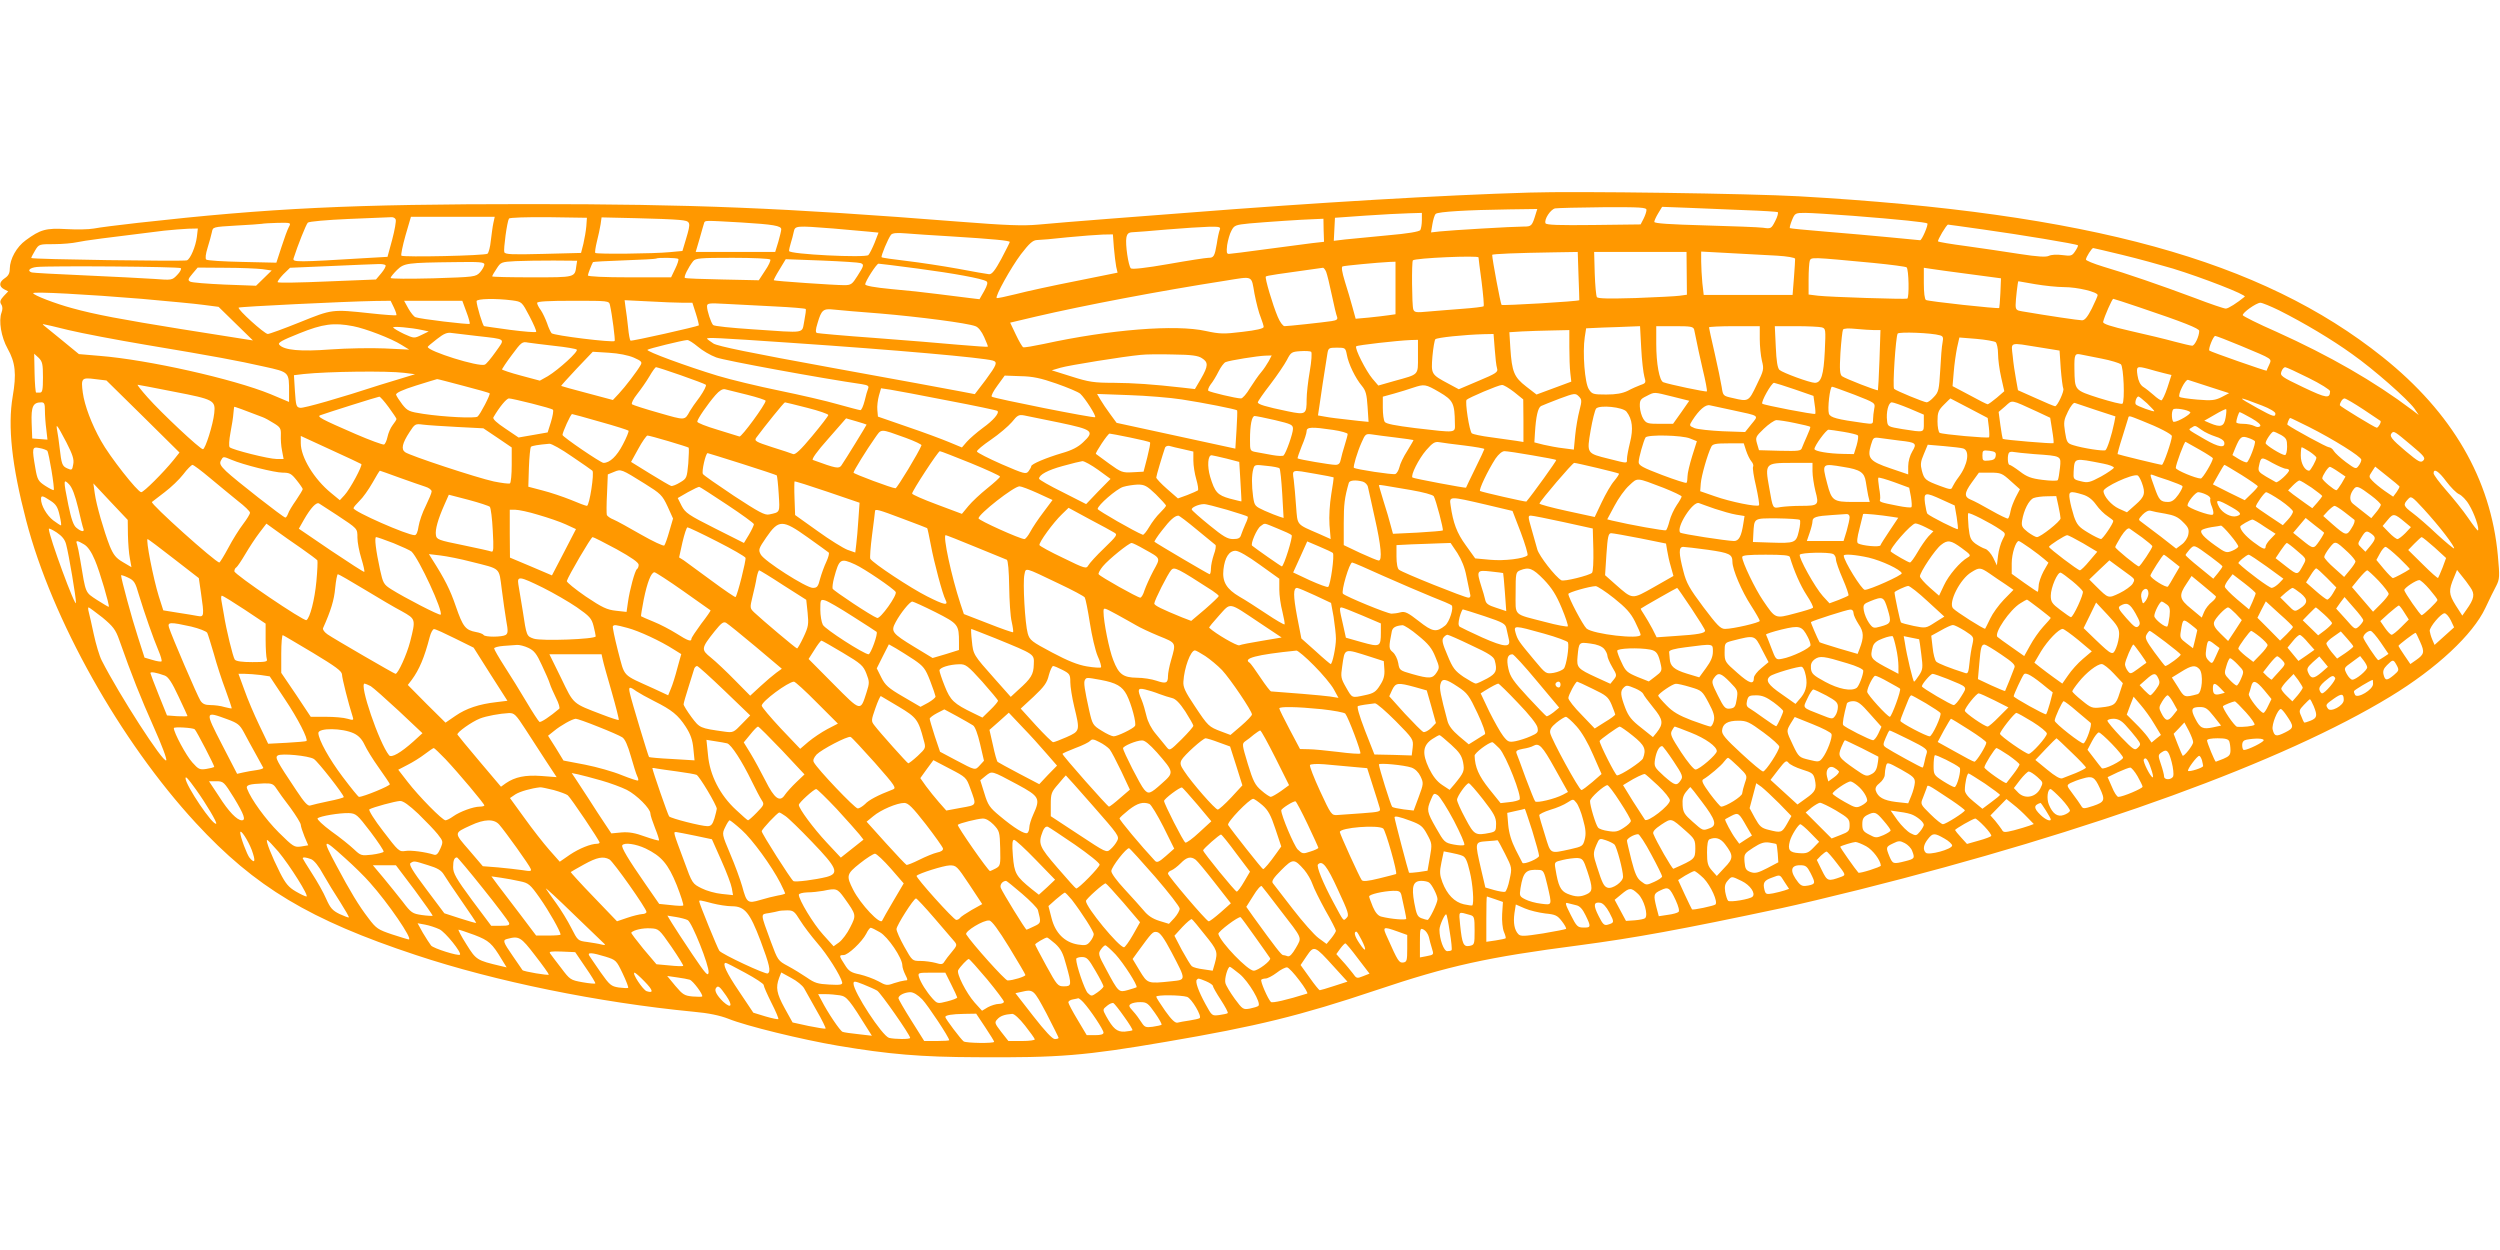 <?xml version="1.0" standalone="no"?>
<!DOCTYPE svg PUBLIC "-//W3C//DTD SVG 20010904//EN"
 "http://www.w3.org/TR/2001/REC-SVG-20010904/DTD/svg10.dtd">
<svg version="1.0" xmlns="http://www.w3.org/2000/svg"
 width="1280pt" height="640pt" viewBox="0 0 1280 640"
 preserveAspectRatio="xMidYMid meet">
<g transform="translate(0,640) scale(0.1,-0.1)"
fill="#ff9800" stroke="none">
<path d="M7830 5414 c-441 -13 -1088 -51 -1760 -104 -69 -5 -244 -19 -390 -30
-146 -11 -310 -25 -364 -30 -79 -7 -162 -4 -405 15 -898 71 -1369 90 -2201 90
-912 0 -1325 -20 -2004 -96 -99 -11 -200 -24 -225 -29 -26 -5 -89 -6 -141 -3
-105 6 -133 -2 -208 -57 -47 -34 -81 -95 -82 -146 0 -23 -7 -36 -25 -48 -30
-20 -32 -42 -4 -57 l21 -11 -23 -24 c-18 -20 -21 -29 -13 -42 8 -11 8 -26 2
-42 -16 -42 -2 -126 31 -185 40 -71 46 -129 26 -245 -26 -152 -5 -352 69 -635
132 -507 482 -1130 869 -1549 303 -328 583 -496 1127 -676 406 -135 935 -243
1420 -290 79 -7 135 -19 179 -36 91 -37 378 -107 561 -138 261 -44 425 -58
710 -59 424 -3 556 8 970 79 464 79 688 134 1075 264 375 126 570 169 1040
230 286 38 518 80 1035 190 80 17 260 60 400 95 1193 299 2173 656 2719 989
237 144 422 317 486 453 20 43 45 94 56 114 17 34 18 46 8 155 -36 391 -233
731 -590 1016 -621 496 -1501 738 -2989 823 -246 14 -1139 27 -1380 19z m600
-89 c0 -9 -7 -29 -15 -45 l-15 -29 -241 -3 c-176 -2 -243 0 -246 9 -8 20 26
71 49 76 13 2 123 5 246 6 194 1 222 -1 222 -14z m505 -1 c87 -3 163 -8 167
-10 4 -3 -1 -23 -13 -46 -20 -39 -22 -40 -62 -34 -23 3 -158 8 -299 12 -180 5
-258 10 -258 18 0 6 9 26 20 44 l20 33 133 -5 c72 -3 204 -8 292 -12z m-1071
-16 c-20 -66 -22 -68 -64 -68 -55 0 -374 -19 -429 -25 l-44 -5 7 43 c4 23 11
47 17 52 11 11 161 20 377 23 l143 2 -7 -22z m-584 -35 c0 -21 -4 -44 -8 -51
-6 -8 -63 -18 -168 -27 -87 -8 -185 -18 -217 -21 l-58 -7 3 59 3 59 155 11
c85 6 185 11 223 12 l67 2 0 -37z m2207 22 c243 -19 374 -33 381 -39 6 -7 -28
-86 -37 -86 -3 0 -73 7 -156 15 -82 8 -230 21 -328 29 -98 8 -180 16 -183 18
-2 3 3 21 11 41 15 36 17 37 68 37 28 0 138 -7 244 -15z m-7461 -19 c3 -8 -5
-54 -18 -103 l-24 -88 -105 -6 c-360 -22 -382 -22 -376 -2 21 66 64 174 73
183 6 6 96 14 210 19 109 4 207 9 217 9 10 1 20 -4 23 -12z m500 -18 c-4 -18
-9 -59 -13 -90 -3 -32 -11 -62 -17 -67 -12 -10 -431 -19 -441 -10 -3 4 6 50
21 103 l28 96 214 0 215 0 -7 -32z m476 -16 c-2 -24 -9 -64 -15 -90 l-12 -47
-194 -5 c-159 -4 -195 -3 -199 9 -5 14 14 156 24 172 3 5 90 8 202 7 l197 -3
-3 -43z m476 32 c60 -6 61 -8 34 -99 l-18 -60 -65 -6 c-80 -8 -374 -11 -381
-4 -3 3 1 29 8 58 7 28 16 68 19 88 l5 36 173 -4 c94 -2 196 -6 225 -9z m3299
-53 l2 -59 -62 -7 c-34 -4 -140 -18 -236 -31 -96 -13 -181 -24 -189 -24 -12 0
-13 9 -9 45 4 25 13 58 22 74 14 27 20 30 92 37 91 8 268 20 333 22 l46 2 1
-59z m-2982 40 c164 -10 205 -17 205 -35 0 -7 -7 -36 -15 -64 l-16 -52 -203 0
-204 0 20 68 c10 37 21 73 23 80 5 14 -3 14 190 3z m-2316 -23 c-7 -13 -24
-59 -38 -103 l-26 -80 -175 4 c-96 2 -179 7 -184 12 -6 5 -3 29 7 61 9 29 19
65 22 80 5 26 5 26 122 33 65 3 125 8 133 9 8 2 46 4 83 5 67 1 68 1 56 -21z
m8675 -13 c186 -26 478 -74 485 -81 2 -2 -4 -15 -14 -30 -16 -24 -21 -26 -66
-20 -28 4 -57 2 -69 -4 -14 -7 -55 -5 -152 10 -73 12 -195 29 -271 40 -77 10
-141 21 -144 24 -5 5 43 86 51 86 1 0 83 -11 180 -25z m-5887 5 c70 -6 151
-13 180 -16 l51 -5 -20 -52 c-12 -29 -26 -57 -32 -63 -16 -15 -406 4 -406 21
0 7 4 25 9 41 5 16 12 41 15 57 7 32 10 32 203 17z m1978 -7 c-4 -10 -11 -42
-15 -71 -11 -65 -16 -72 -43 -72 -12 0 -104 -14 -205 -32 -114 -20 -186 -28
-192 -22 -13 13 -29 124 -23 157 4 21 11 27 32 28 14 0 94 7 176 14 83 7 179
13 214 14 56 1 62 -1 56 -16z m-5237 -36 c-6 -48 -33 -113 -51 -120 -19 -6
-797 5 -797 12 0 3 9 21 20 39 19 32 21 32 97 32 43 0 96 5 118 10 35 8 158
24 445 59 41 4 97 9 124 10 l49 1 -5 -43z m3857 3 c225 -14 305 -22 305 -29 0
-3 -20 -42 -43 -86 -32 -59 -48 -80 -63 -79 -10 1 -82 13 -159 28 -77 14 -196
32 -263 40 -68 8 -126 16 -128 19 -5 5 33 96 48 115 8 9 29 11 77 7 36 -3 138
-10 226 -15z m838 -57 c3 -38 9 -82 12 -99 l7 -30 -213 -43 c-117 -23 -255
-53 -308 -67 -52 -13 -96 -22 -98 -20 -9 9 73 156 124 224 43 56 61 72 82 73
14 0 85 6 156 14 72 7 153 13 181 14 l52 1 5 -67z m5163 -38 c79 -19 195 -51
259 -70 150 -46 379 -135 368 -144 -39 -32 -84 -61 -97 -61 -9 0 -80 24 -158
54 -174 65 -354 127 -470 161 -49 15 -88 31 -88 36 0 12 30 59 37 59 3 0 70
-16 149 -35z m-2784 -107 c3 -68 4 -124 4 -125 -4 -6 -392 -29 -398 -24 -5 4
-48 234 -48 256 0 5 127 10 316 13 l122 2 4 -122z m554 13 l1 -110 -36 -5
c-20 -3 -122 -8 -227 -12 -139 -4 -193 -3 -198 5 -4 6 -9 61 -11 121 l-3 110
236 0 237 0 1 -109z m462 90 c51 -3 93 -10 93 -16 0 -5 -2 -49 -6 -97 l-7 -88
-228 0 -227 0 -7 61 c-3 34 -6 84 -6 111 l0 50 148 -8 c81 -4 189 -10 240 -13z
m-1528 -9 c0 -4 7 -61 16 -126 8 -65 13 -121 10 -124 -3 -3 -52 -9 -108 -13
-57 -4 -135 -11 -174 -14 -63 -6 -72 -5 -78 11 -7 19 -9 244 -2 251 11 12 336
26 336 15z m-4097 -8 c3 -3 -4 -26 -16 -50 l-21 -44 -213 0 c-128 0 -213 4
-213 10 0 7 19 56 26 68 1 2 73 6 161 9 87 3 160 7 162 9 7 6 107 5 114 -2z
m471 -3 c3 -5 -9 -31 -27 -57 l-32 -49 -185 4 c-102 2 -188 5 -193 8 -8 4 17
54 42 86 13 15 35 17 202 17 103 0 190 -4 193 -9z m5646 -17 c91 -9 168 -19
172 -23 11 -11 14 -156 3 -160 -13 -4 -397 8 -457 15 l-48 6 0 78 c0 43 3 86
6 95 8 19 5 19 324 -11z m-6639 -14 c-8 -61 -3 -60 -226 -60 -113 0 -205 2
-205 5 0 3 10 21 23 40 21 33 24 34 97 38 41 2 129 3 195 3 l120 -1 -4 -25z
m1455 13 c19 -7 18 -13 -16 -66 -27 -43 -33 -47 -68 -47 -51 0 -356 21 -360
25 -2 1 11 26 29 55 l32 53 185 -7 c101 -4 191 -10 198 -13z m-1926 -7 c0 -8
-10 -26 -22 -40 -23 -24 -26 -24 -240 -31 -122 -3 -218 -3 -218 2 0 5 15 23
33 41 37 35 48 37 300 40 122 2 147 0 147 -12z m4665 -121 l0 -134 -35 -5
c-19 -3 -65 -8 -102 -12 l-67 -6 -16 58 c-9 33 -26 92 -39 132 -15 49 -19 75
-12 78 11 4 181 20 241 23 l30 1 0 -135z m-5171 117 c3 -5 -7 -23 -22 -41
l-27 -32 -249 -10 c-136 -6 -251 -8 -254 -4 -3 3 10 21 28 40 l35 34 210 9
c116 5 224 10 242 10 17 1 34 -2 37 -6z m2724 -17 c188 -25 329 -51 352 -65 9
-5 6 -19 -11 -50 l-24 -42 -50 6 c-27 3 -99 12 -160 20 -60 8 -170 20 -242 26
-85 8 -133 17 -133 24 0 16 58 106 68 106 5 0 95 -11 200 -25z m-3772 2 c4 -4
-4 -20 -19 -35 -26 -27 -27 -27 -119 -20 -51 3 -210 12 -353 18 -143 6 -266
13 -272 15 -26 8 -12 24 25 28 66 7 730 2 738 -6z m417 -5 l48 -7 -40 -39 -40
-39 -161 6 c-88 4 -168 10 -176 15 -13 7 -12 13 11 40 l27 32 141 -1 c78 0
164 -4 190 -7z m5447 -14 c5 -13 18 -66 29 -119 11 -53 23 -103 27 -112 4 -12
-2 -17 -28 -21 -46 -7 -224 -26 -241 -26 -8 0 -24 21 -35 48 -26 61 -67 200
-61 206 4 5 62 13 292 45 4 1 12 -9 17 -21z m3290 -11 l165 -22 -3 -75 c-2
-41 -5 -76 -6 -77 -5 -5 -364 34 -375 41 -7 4 -11 38 -11 86 l0 79 33 -5 c17
-3 106 -15 197 -27z m-3657 -101 c9 -46 23 -101 32 -121 8 -21 15 -43 15 -49
0 -8 -38 -17 -108 -25 -97 -12 -117 -11 -187 4 -154 35 -492 8 -831 -66 -52
-11 -99 -19 -105 -17 -5 2 -22 31 -38 65 l-29 61 131 31 c249 58 632 131 972
184 144 23 131 29 148 -67z m3997 49 c47 -8 114 -15 148 -15 68 0 172 -25 172
-41 0 -5 -14 -36 -30 -69 -22 -43 -36 -60 -50 -60 -16 0 -173 23 -307 46 -28
4 -33 9 -33 33 0 25 11 121 14 121 0 0 39 -7 86 -15z m-9695 -75 c132 -12 275
-25 317 -31 l77 -10 88 -86 88 -86 -45 7 c-25 4 -170 27 -322 51 -304 49 -443
75 -558 107 -86 23 -200 67 -200 77 0 9 277 -6 555 -29z m1898 -8 c49 -7 49
-7 88 -81 21 -40 37 -77 34 -80 -2 -4 -62 1 -132 10 -70 10 -131 18 -134 19
-7 0 -39 107 -39 128 0 13 99 15 183 4z m8332 -36 c226 -76 305 -108 305 -120
0 -28 -23 -76 -36 -76 -8 0 -49 10 -91 21 -43 12 -143 36 -223 54 -105 24
-144 37 -142 47 6 27 46 118 52 118 3 0 64 -20 135 -44z m-8938 -1 c9 -19 15
-37 12 -39 -2 -2 -62 2 -134 10 -196 21 -194 21 -360 -46 -82 -33 -156 -60
-164 -60 -18 1 -157 127 -149 135 5 5 538 31 696 34 l82 1 17 -35z m371 -22
c12 -31 19 -59 17 -61 -5 -5 -257 25 -278 34 -8 3 -24 23 -36 44 l-22 40 149
0 149 0 21 -57z m735 35 c11 -48 28 -180 24 -184 -9 -9 -312 28 -323 40 -5 6
-16 29 -23 51 -8 22 -22 52 -32 67 -11 14 -19 31 -19 37 0 8 57 11 184 11 182
0 184 0 189 -22z m371 12 l51 0 18 -56 c10 -31 16 -58 15 -60 -7 -6 -343 -82
-350 -78 -3 2 -9 32 -12 66 -4 35 -9 81 -13 102 l-5 39 122 -6 c68 -4 146 -7
174 -7z m474 -19 c84 -4 154 -10 157 -13 3 -2 -1 -30 -7 -61 -14 -67 16 -62
-266 -43 -106 7 -196 16 -201 22 -11 12 -31 73 -31 95 0 17 8 18 98 13 53 -3
166 -9 250 -13z m7701 -20 c129 -65 270 -149 374 -224 112 -79 284 -231 319
-279 l22 -33 -34 26 c-195 147 -422 277 -694 400 -94 41 -171 80 -173 85 -3
12 68 63 90 64 9 0 53 -18 96 -39z m-7164 -16 c200 -17 448 -49 489 -65 15 -5
32 -27 45 -56 12 -26 20 -48 19 -49 -2 -2 -70 3 -153 10 -82 8 -276 23 -430
35 -154 11 -285 23 -292 25 -8 3 -8 16 3 51 20 68 29 75 83 69 25 -3 132 -12
236 -20z m-4154 -85 c67 -16 244 -50 393 -75 364 -61 470 -81 608 -112 131
-29 128 -27 128 -133 l0 -48 -95 40 c-191 78 -626 176 -875 196 l-106 9 -89
73 c-106 86 -100 80 -92 80 3 0 61 -13 128 -30z m1457 20 c63 -12 196 -63 248
-96 l39 -24 -125 6 c-69 3 -193 1 -276 -5 -157 -12 -240 -4 -264 24 -9 10 12
22 102 58 121 49 177 56 276 37z m355 -20 l32 -7 -37 -18 c-37 -18 -38 -18
-89 5 -27 13 -53 28 -56 33 -5 8 90 0 150 -13z m6240 -92 c3 -62 11 -128 16
-146 9 -31 8 -34 -19 -43 -16 -6 -46 -19 -66 -30 -27 -13 -59 -19 -110 -19
-67 0 -73 2 -89 27 -21 31 -33 188 -21 267 l7 45 87 4 c48 1 110 4 138 5 l51
2 6 -112z m271 95 c2 -10 7 -34 11 -53 3 -19 18 -85 32 -147 15 -62 25 -114
22 -117 -4 -4 -194 36 -223 47 -20 8 -36 95 -36 197 l0 90 94 0 c82 0 95 -2
100 -17z m336 -49 c0 -36 5 -86 11 -111 11 -43 10 -49 -27 -124 -41 -86 -42
-86 -122 -67 -50 11 -50 11 -57 57 -4 25 -20 103 -36 173 -16 69 -29 129 -29
132 0 3 59 6 130 6 l130 0 0 -66z m317 60 c21 -6 21 -9 16 -122 -6 -122 -18
-162 -51 -162 -25 0 -164 51 -181 66 -10 9 -16 45 -19 118 l-5 106 109 0 c60
0 119 -3 131 -6z m268 -14 l33 0 -5 -152 c-3 -84 -7 -154 -8 -156 -4 -4 -169
60 -184 72 -11 9 -13 33 -8 119 4 60 10 113 13 119 4 7 29 8 67 4 33 -3 75 -6
92 -6z m-1560 -87 c0 -49 2 -108 5 -133 l5 -44 -89 -33 -89 -33 -53 41 c-62
48 -73 75 -81 196 l-5 82 63 4 c35 2 105 4 154 5 l90 2 0 -87z m-5595 57 c157
-18 147 -11 98 -81 -24 -34 -49 -64 -56 -66 -31 -13 -292 69 -292 91 0 2 21
20 47 40 37 29 53 35 77 31 17 -2 74 -9 126 -15z m7493 3 c15 -4 18 -11 13
-36 -4 -18 -9 -81 -12 -142 -6 -100 -8 -112 -32 -137 -14 -16 -31 -28 -37 -28
-13 0 -157 59 -167 69 -9 8 8 266 18 283 6 10 175 4 217 -9z m-2280 -70 c3
-43 8 -87 12 -99 6 -19 -4 -26 -95 -64 l-101 -43 -52 28 c-90 48 -90 49 -83
140 4 44 11 84 15 88 9 9 147 23 247 26 l51 1 6 -77z m3821 16 c167 -70 158
-64 144 -97 -7 -15 -13 -28 -13 -30 -2 -3 -288 97 -293 103 -7 7 20 75 30 75
5 0 65 -23 132 -51z m-7427 16 c545 -37 981 -76 1036 -91 26 -8 21 -21 -37
-100 l-55 -72 -73 14 c-40 8 -334 62 -653 120 -428 78 -588 111 -612 125 -18
12 -33 23 -33 25 0 7 49 5 427 -21z m6171 3 c6 -6 12 -32 12 -60 0 -27 7 -81
16 -120 l16 -71 -38 -33 c-22 -18 -42 -33 -47 -34 -4 0 -46 21 -93 47 l-87 46
6 71 c3 39 11 95 17 125 l12 53 87 -7 c47 -4 92 -12 99 -17z m-6645 -23 c22
-19 64 -44 94 -55 42 -16 544 -108 746 -137 30 -5 37 -9 32 -22 -4 -9 -12 -37
-18 -63 -7 -27 -16 -48 -22 -48 -5 0 -57 14 -115 30 -58 17 -193 48 -300 70
-107 22 -249 56 -315 76 -158 48 -368 125 -360 133 6 6 177 48 203 50 8 1 32
-15 55 -34z m3687 -50 c0 -98 7 -90 -119 -125 l-84 -24 -30 35 c-33 39 -93
157 -83 166 6 6 208 29 279 32 l37 1 0 -85z m-4420 54 c58 -6 109 -15 113 -19
10 -9 -92 -102 -148 -136 l-41 -23 -97 26 c-53 14 -97 29 -97 32 1 3 23 37 51
74 48 65 53 69 82 63 18 -3 79 -10 137 -17z m7600 -7 l105 -17 6 -92 c4 -50
10 -96 13 -102 7 -11 -30 -91 -42 -91 -4 0 -48 18 -98 41 l-92 41 -10 56 c-6
32 -14 85 -17 120 -8 73 -20 69 135 44z m-3544 -39 c8 -46 44 -120 77 -159 20
-24 25 -44 29 -107 l5 -77 -51 5 c-114 13 -142 16 -174 22 l-34 6 7 46 c5 41
27 181 41 269 5 30 7 32 49 32 43 0 44 -1 51 -37z m-190 -84 c-9 -51 -16 -115
-16 -143 0 -78 -4 -81 -96 -62 -116 24 -154 36 -154 46 0 5 29 47 64 92 35 46
73 102 85 125 20 39 24 42 68 45 27 2 52 0 56 -3 5 -4 2 -49 -7 -100z m-3461
70 c39 -17 44 -23 35 -38 -15 -28 -79 -112 -112 -147 l-30 -32 -131 35 c-73
19 -133 36 -134 37 -1 1 35 41 80 89 l82 86 82 -5 c51 -3 100 -13 128 -25z
m-3025 -101 c0 -63 -3 -78 -15 -78 -8 0 -17 0 -20 0 -3 0 -7 45 -8 99 l-2 100
23 -21 c19 -19 22 -32 22 -100z m5934 98 c33 -21 33 -39 -5 -105 l-31 -53 -61
7 c-160 18 -251 24 -355 25 -100 0 -127 4 -215 32 l-102 32 44 13 c44 13 325
58 411 66 25 3 100 4 167 2 94 -1 128 -6 147 -19z m4606 -2 c47 -9 91 -23 99
-29 14 -14 21 -188 8 -202 -4 -4 -58 10 -120 29 -127 41 -124 38 -126 149 -1
73 2 81 33 74 12 -2 59 -12 106 -21z m-4264 -13 c-9 -16 -26 -42 -39 -57 -14
-16 -39 -53 -57 -81 -17 -29 -38 -53 -46 -53 -25 0 -158 32 -167 39 -4 4 1 18
11 32 11 13 29 43 41 67 12 24 28 45 36 48 21 9 166 32 203 33 l33 1 -15 -29z
m-3011 -72 c66 -23 124 -45 129 -49 4 -4 -10 -32 -31 -62 -22 -29 -45 -62 -51
-73 -27 -49 -22 -48 -158 -9 -71 20 -133 40 -138 44 -5 5 7 28 26 52 19 24 47
64 63 91 15 26 30 47 34 47 4 0 61 -18 126 -41z m7515 32 c19 -6 54 -15 77
-21 l41 -10 -21 -65 c-12 -36 -26 -65 -31 -65 -4 0 -23 12 -40 28 -17 15 -41
34 -54 42 -14 10 -24 30 -28 58 -7 47 -4 49 56 33z m820 -46 c61 -30 110 -61
110 -68 -1 -39 -17 -37 -137 20 -113 54 -120 59 -112 81 4 12 13 22 19 22 6 0
60 -25 120 -55z m-9750 26 l55 -7 -75 -23 c-41 -12 -88 -27 -105 -32 -202 -66
-390 -120 -408 -117 -20 3 -22 10 -27 85 l-5 82 50 6 c124 13 427 17 515 6z
m3339 -55 c57 -20 112 -43 122 -52 25 -23 83 -114 76 -120 -6 -6 -518 96 -529
105 -5 4 9 30 29 57 l37 51 81 -3 c62 -1 104 -10 184 -38z m-4677 -168 l187
-185 -31 -39 c-52 -64 -152 -164 -165 -164 -18 0 -162 183 -206 263 -48 85
-84 181 -93 246 -10 75 -6 79 63 70 l58 -7 187 -184z m1639 157 c73 -19 134
-36 136 -39 5 -5 -48 -108 -62 -119 -12 -10 -172 -2 -278 14 -71 11 -80 14
-107 48 -16 21 -30 43 -32 50 -2 9 32 25 102 47 58 18 106 33 108 33 1 1 61
-15 133 -34z m8943 -6 l99 -32 -38 -20 c-34 -17 -51 -19 -124 -13 -47 4 -88
10 -92 14 -10 11 30 92 44 87 6 -2 57 -18 111 -36z m-2124 -13 l95 -33 6 -44
c4 -24 5 -46 3 -48 -5 -5 -264 45 -271 52 -8 9 47 107 60 107 6 -1 55 -16 107
-34z m-8297 -12 c202 -39 211 -44 204 -109 -6 -59 -46 -185 -58 -185 -15 0
-213 186 -283 265 -32 36 -55 65 -51 65 3 0 88 -16 188 -36z m6477 -2 c70 -41
78 -57 79 -159 1 -51 13 -50 -202 -25 -104 13 -151 22 -157 32 -6 8 -10 41
-10 72 l0 57 58 16 c31 9 75 22 97 30 58 19 63 19 135 -23z m382 1 l47 -38 1
-109 0 -109 -37 6 c-21 3 -78 11 -128 18 -49 6 -94 16 -99 20 -13 11 -36 162
-27 172 11 11 163 76 181 76 8 1 36 -16 62 -36z m1743 -14 c107 -42 107 -42
101 -72 -3 -16 -6 -41 -6 -55 0 -24 -2 -24 -47 -18 -138 19 -172 28 -179 48
-8 25 5 138 16 138 5 0 56 -19 115 -41z m-5670 0 c52 -13 95 -27 95 -31 0 -18
-123 -186 -134 -183 -6 2 -57 18 -113 35 -57 17 -103 35 -103 41 0 13 53 90
93 136 20 23 37 33 49 30 10 -3 61 -15 113 -28z m1029 -30 c137 -26 251 -50
253 -53 11 -11 -22 -49 -75 -87 -31 -23 -68 -55 -82 -71 l-25 -29 -65 27 c-36
15 -132 51 -215 79 l-150 52 -3 34 c-2 19 2 51 8 73 l11 38 47 -7 c26 -4 159
-29 296 -56z m3233 -50 c-8 -30 -18 -87 -22 -128 l-7 -73 -54 7 c-29 3 -74 12
-101 18 l-47 12 3 50 c5 82 15 127 31 136 8 4 51 21 95 38 76 28 81 29 98 12
16 -16 17 -22 4 -72z m478 70 l84 -21 -41 -59 -42 -59 -68 0 c-61 0 -69 2 -84
25 -9 14 -17 42 -18 63 -1 33 3 39 34 54 43 22 34 22 135 -3z m-2515 -14 c111
-17 278 -50 284 -56 2 -2 0 -47 -3 -100 l-6 -96 -304 66 -304 66 -33 45 c-18
24 -40 57 -50 74 l-17 29 164 -6 c90 -3 211 -13 269 -22z m-4060 -40 c22 -30
40 -57 40 -60 0 -4 -9 -18 -20 -32 -11 -14 -22 -41 -26 -60 -4 -19 -12 -37
-18 -39 -6 -2 -72 22 -146 54 -175 76 -199 89 -180 96 29 11 295 95 302 95 4
1 26 -24 48 -54z m9003 20 c20 -20 37 -37 37 -40 0 -6 -90 26 -95 35 -6 10 4
40 14 40 3 0 23 -16 44 -35z m-8270 -1 c56 -14 105 -28 108 -32 4 -4 -1 -32
-10 -62 l-17 -54 -74 -13 -75 -13 -68 46 c-44 29 -65 49 -61 57 31 53 67 97
80 97 9 0 61 -12 117 -26z m7359 -24 l95 -50 6 -48 c3 -26 3 -49 1 -51 -6 -6
-240 15 -253 23 -6 4 -11 30 -11 59 0 44 4 56 32 84 18 18 33 33 34 33 0 0 44
-23 96 -50z m1501 13 c37 -14 67 -32 67 -40 0 -20 -11 -17 -91 27 -112 62
-108 64 24 13z m517 -19 c47 -31 86 -58 88 -59 6 -5 -11 -35 -19 -35 -9 0
-189 110 -189 115 0 14 14 35 24 35 6 0 49 -25 96 -56z m-1669 -12 l66 -31 10
-63 c6 -35 9 -65 7 -67 -4 -4 -255 17 -260 22 -1 1 -7 33 -12 70 l-9 68 34 29
c38 34 24 36 164 -28z m-10201 6 c0 -24 3 -67 7 -96 l6 -53 -39 3 -39 3 -3 80
c-3 84 7 105 50 105 15 0 18 -8 18 -42z m3903 14 c60 -15 108 -32 108 -37 -1
-6 -38 -54 -83 -108 -58 -70 -86 -96 -97 -92 -9 4 -58 20 -109 36 -84 27 -91
32 -80 48 46 62 142 181 147 181 3 0 55 -13 114 -28z m5642 -3 l75 -32 0 -43
c0 -50 5 -49 -110 -31 -72 12 -75 13 -78 41 -6 46 7 96 24 96 8 0 48 -14 89
-31z m958 -9 l98 -32 -6 -32 c-13 -64 -36 -135 -45 -141 -10 -6 -116 10 -166
26 -29 9 -33 15 -41 67 -8 51 -6 62 15 105 13 27 29 47 35 44 7 -2 56 -19 110
-37z m-1863 0 c143 -31 135 -25 97 -72 l-32 -40 -115 4 c-63 3 -128 10 -144
16 -28 12 -28 13 -11 40 34 53 67 82 89 77 12 -3 64 -14 116 -25z m-7525 -36
c11 -4 37 -18 57 -31 33 -20 37 -27 36 -60 -1 -21 1 -57 6 -80 l8 -43 -36 0
c-40 0 -226 47 -240 60 -5 5 -3 37 4 75 7 36 14 80 15 98 2 17 3 33 4 34 1 2
53 -17 146 -53z m6983 28 c30 -39 35 -88 18 -156 -9 -36 -16 -74 -16 -86 0
-24 6 -24 -93 1 -114 28 -113 27 -93 145 9 53 22 104 28 112 17 20 138 8 156
-16z m2886 -2 c8 -8 -62 -50 -84 -50 -11 0 -14 53 -3 64 9 9 74 -2 87 -14z
m181 -29 c-8 -45 -24 -51 -79 -28 l-30 13 54 31 c30 18 56 30 58 28 2 -2 1
-22 -3 -44z m132 -2 c35 -20 51 -35 45 -41 -6 -6 -17 -6 -30 1 -11 6 -37 11
-56 11 -20 0 -36 3 -36 8 0 15 13 52 17 52 3 0 30 -14 60 -31z m-8453 -19 c76
-21 141 -42 144 -45 3 -3 -10 -35 -29 -71 -31 -60 -67 -94 -99 -94 -14 0 -209
133 -210 143 0 14 42 107 49 107 3 0 69 -18 145 -40z m2351 -4 c171 -36 181
-44 120 -101 -25 -24 -58 -41 -108 -55 -81 -24 -157 -56 -157 -67 0 -5 -7 -16
-14 -26 -13 -16 -21 -14 -137 36 -68 30 -125 59 -127 65 -2 6 31 33 72 61 41
28 89 69 107 90 28 35 35 39 63 34 17 -3 98 -20 181 -37z m1103 13 c84 -20 92
-24 92 -45 0 -23 -35 -123 -48 -136 -4 -4 -29 -3 -57 2 -27 5 -65 12 -82 15
-33 6 -33 6 -33 64 0 74 9 121 24 121 6 0 53 -9 104 -21z m4438 -3 c87 -34
154 -69 154 -79 0 -23 -43 -147 -51 -147 -10 0 -222 52 -227 55 -1 1 9 40 24
86 14 46 28 90 30 97 4 15 0 16 70 -12z m-6529 -20 c1 -1 -110 -182 -129 -209
-13 -18 -26 -16 -146 28 -8 3 20 43 79 109 l91 104 52 -15 c28 -8 52 -16 53
-17z m7385 -12 c123 -62 268 -152 268 -168 0 -7 -6 -21 -14 -31 -13 -18 -16
-17 -65 19 -28 21 -56 47 -62 57 -5 10 -17 19 -25 19 -11 0 -180 92 -212 115
-4 3 9 35 14 35 3 0 45 -21 96 -46z m-2632 20 c41 -8 76 -17 78 -19 3 -2 -5
-23 -16 -47 -11 -24 -22 -51 -26 -61 -5 -16 -17 -17 -113 -15 l-107 3 -10 34
c-9 31 -7 36 35 76 24 23 53 43 64 44 11 0 54 -6 95 -15z m-6850 -20 l135 -7
73 -49 72 -49 0 -89 c0 -49 -4 -91 -9 -95 -6 -3 -43 2 -83 10 -87 19 -430 132
-454 150 -21 15 -15 45 23 103 27 42 30 43 68 38 22 -3 101 -8 175 -12z
m-2000 -79 c32 -63 40 -87 35 -112 -5 -30 -7 -32 -31 -21 -26 12 -29 21 -39
107 -3 30 -9 68 -12 85 -8 42 -2 34 47 -59z m10932 64 c16 -12 49 -27 71 -34
24 -7 43 -19 45 -29 7 -32 -28 -27 -100 15 -91 53 -85 48 -68 59 20 13 18 13
52 -11z m-4447 0 c41 -6 75 -16 75 -21 0 -6 -7 -31 -15 -57 -8 -25 -17 -58
-20 -73 -4 -21 -11 -28 -28 -28 -25 0 -188 28 -193 33 -2 2 8 30 21 63 14 32
25 67 25 77 0 21 27 22 135 6z m-2187 -41 c46 -17 82 -34 80 -38 -13 -35 -125
-220 -133 -220 -17 0 -215 74 -215 80 0 9 69 120 108 175 37 52 23 52 160 3z
m4801 31 c36 -6 69 -14 73 -18 4 -3 1 -26 -6 -51 l-14 -45 -53 1 c-78 1 -149
14 -149 25 0 17 60 99 72 99 6 0 41 -5 77 -11z m2240 -16 c27 -16 31 -24 31
-60 0 -24 -5 -43 -11 -43 -17 0 -99 51 -99 61 0 14 31 59 40 59 5 0 22 -8 39
-17z m666 -52 c67 -56 75 -66 62 -79 -13 -13 -24 -7 -91 49 -72 61 -85 77 -69
93 10 10 16 6 98 -63z m-6559 39 c54 -11 100 -22 102 -25 3 -3 -4 -37 -14 -77
l-19 -73 -56 -3 c-52 -3 -59 0 -120 44 -35 26 -66 48 -68 50 -5 4 61 104 70
104 4 0 51 -9 105 -20z m1359 0 c49 -6 91 -12 92 -13 1 -1 -14 -26 -32 -56
-19 -29 -37 -67 -40 -83 -4 -16 -13 -32 -21 -35 -12 -5 -204 24 -212 32 -5 5
17 80 39 129 19 44 22 46 52 42 18 -3 72 -10 122 -16z m-5295 -136 c7 -8 -58
-129 -86 -159 l-24 -26 -45 37 c-87 71 -155 183 -155 255 l0 37 152 -70 c84
-38 155 -72 158 -74z m1573 117 c54 -16 101 -31 103 -33 2 -3 1 -39 -2 -81 -7
-74 -8 -77 -42 -97 -19 -12 -40 -20 -46 -18 -6 2 -55 30 -108 63 l-97 60 37
67 c20 37 42 68 47 68 6 0 54 -13 108 -29z m5230 14 l35 -14 -24 -76 c-13 -42
-24 -88 -24 -104 0 -15 -2 -30 -5 -33 -3 -3 -59 15 -125 40 -100 38 -120 49
-120 66 0 22 25 109 35 126 10 16 188 12 228 -5z m2892 -14 c6 -10 -30 -104
-41 -108 -5 -2 -24 6 -42 17 l-32 20 15 37 c24 57 32 63 66 51 16 -5 31 -13
34 -17z m-1819 3 c84 -9 90 -14 65 -55 -12 -20 -21 -51 -21 -76 l0 -42 -91 31
c-106 36 -120 52 -100 119 12 40 13 41 49 36 20 -3 65 -9 98 -13z m-2228 -25
c56 -7 102 -15 102 -18 0 -2 -21 -48 -47 -100 -26 -53 -47 -97 -47 -98 -2 -3
-269 47 -274 52 -11 11 32 96 70 140 33 38 45 45 67 41 14 -3 72 -10 129 -17z
m3765 -22 c37 -21 67 -41 67 -43 0 -16 -52 -104 -62 -104 -25 0 -128 43 -128
54 0 18 44 136 50 134 3 -2 35 -20 73 -41z m-8335 -34 c53 -36 101 -69 105
-73 11 -10 -15 -180 -28 -180 -6 0 -43 14 -83 31 -40 16 -105 38 -145 48 l-72
19 3 98 c2 55 7 102 10 106 6 6 38 11 95 16 10 1 62 -28 115 -65z m6012 30 c7
-21 19 -46 27 -55 8 -9 12 -21 9 -27 -4 -6 3 -51 15 -101 11 -50 18 -94 15
-97 -10 -10 -147 18 -226 46 l-75 26 3 40 c3 39 35 151 54 188 7 14 23 17 88
17 l78 0 12 -37z m-2882 7 l52 -12 0 -46 c0 -26 7 -69 15 -96 8 -28 12 -53 8
-57 -5 -3 -29 -14 -55 -24 l-47 -17 -55 48 c-31 27 -56 54 -56 59 0 9 32 115
45 153 3 7 13 11 22 9 10 -3 42 -11 71 -17z m3993 4 c36 -10 25 -83 -23 -147
-13 -17 -27 -40 -31 -49 -6 -16 -10 -16 -64 4 -75 28 -81 33 -93 78 -8 31 -7
46 10 85 l20 48 83 -7 c45 -4 89 -9 98 -12z m-9809 -12 c8 -8 39 -194 33 -201
-3 -2 -22 8 -44 22 -35 23 -40 31 -50 90 -18 104 -17 111 21 103 18 -3 36 -10
40 -14z m11583 -4 c19 -13 35 -27 35 -31 0 -13 -30 -67 -37 -67 -22 0 -43 37
-43 77 0 23 2 43 5 43 3 0 21 -10 40 -22z m-1607 -22 c-2 -16 -11 -22 -35 -24
-30 -3 -33 -1 -33 25 0 27 2 29 36 25 29 -4 35 -8 32 -26z m-5248 -37 c83 -34
150 -65 150 -69 0 -5 -29 -31 -65 -60 -35 -28 -79 -69 -97 -91 l-33 -40 -128
48 c-70 26 -127 51 -127 56 0 13 133 217 142 217 5 0 76 -28 158 -61z m2874
40 c66 -11 122 -22 124 -24 3 -3 -120 -174 -153 -213 -2 -3 -226 48 -237 54
-8 5 39 104 79 166 16 23 34 38 46 38 11 0 74 -9 141 -21z m2571 6 c142 -10
138 -8 132 -71 -3 -29 -8 -57 -11 -62 -3 -5 -38 -4 -78 1 -58 7 -81 16 -116
43 -25 19 -49 34 -53 34 -11 0 -12 54 -2 63 4 4 14 5 22 3 9 -2 57 -7 106 -11z
m-6615 -50 c95 -30 175 -57 177 -59 2 -2 7 -45 10 -95 6 -97 8 -93 -49 -105
-22 -5 -53 12 -180 95 -84 56 -156 106 -159 112 -8 11 14 107 24 107 2 0 82
-25 177 -55z m2480 27 l65 -17 6 -100 c3 -55 6 -101 5 -102 -1 -1 -27 6 -59
14 -64 18 -77 33 -101 112 -16 54 -12 112 8 110 6 -1 40 -8 76 -17z m-5095 -6
c61 -26 222 -66 263 -66 35 0 44 -5 71 -39 17 -21 31 -42 31 -45 0 -4 -15 -29
-34 -57 -19 -27 -38 -58 -41 -69 -4 -11 -10 -20 -14 -20 -10 0 -258 194 -303
237 -30 29 -35 40 -27 55 12 22 11 22 54 4z m10519 -46 c9 0 16 -4 16 -8 0
-13 -57 -65 -67 -61 -4 2 -27 15 -51 29 -38 23 -42 28 -36 55 10 47 12 47 68
15 30 -16 61 -30 70 -30z m-934 26 c30 -6 54 -15 53 -21 -2 -5 -32 -26 -66
-45 -58 -31 -68 -33 -103 -24 -38 9 -39 11 -37 49 5 73 -1 71 153 41z m-5147
-32 l63 -46 -63 -64 -62 -65 -120 61 c-67 33 -121 64 -121 69 0 20 44 44 121
65 46 13 92 24 101 25 10 0 46 -20 81 -45z m2555 10 c59 -14 109 -27 111 -29
2 -2 -9 -19 -24 -37 -16 -18 -44 -67 -64 -109 l-36 -76 -143 31 c-78 17 -141
34 -140 38 7 18 169 208 178 208 6 0 59 -12 118 -26z m1102 -17 c0 -23 7 -69
15 -102 19 -71 16 -75 -75 -75 -36 0 -82 -3 -102 -6 -43 -7 -40 -13 -60 101
-22 122 -20 125 114 125 l108 0 0 -43z m-8204 -35 c45 -37 108 -90 142 -117
34 -26 62 -53 62 -60 0 -7 -16 -33 -35 -58 -20 -26 -54 -80 -76 -122 -22 -41
-43 -75 -46 -75 -19 0 -356 302 -345 310 4 3 33 26 65 50 32 24 75 65 95 91
20 27 42 48 47 49 6 0 47 -31 91 -68z m5475 50 c4 -4 10 -63 14 -130 l7 -124
-22 7 c-12 4 -46 17 -75 30 -50 23 -52 25 -59 71 -8 59 -8 112 1 143 6 22 9
23 67 16 34 -3 64 -9 67 -13z m2889 7 c84 -13 106 -28 113 -76 3 -21 9 -53 12
-70 l8 -33 -85 0 c-101 0 -110 6 -133 95 -27 104 -28 103 85 84z m2037 -41
c46 -29 83 -55 83 -58 0 -4 -15 -21 -34 -39 l-33 -32 -82 40 -81 41 28 50 c15
27 29 50 31 50 3 0 42 -24 88 -52z m495 17 l37 -25 -20 -35 c-12 -19 -23 -35
-27 -35 -11 0 -72 51 -72 61 0 13 30 59 39 59 3 0 23 -11 43 -25z m313 -75 c2
-3 -5 -16 -14 -29 l-18 -24 -44 30 c-24 17 -52 40 -63 52 -18 19 -18 22 -2 46
l17 26 60 -48 c33 -26 62 -50 64 -53z m-8983 13 c80 -50 89 -58 116 -116 l28
-62 -19 -65 c-10 -36 -22 -69 -26 -73 -4 -4 -58 21 -119 56 -61 35 -124 70
-141 77 -16 6 -31 17 -34 23 -2 7 -2 56 1 110 l4 98 32 13 c36 15 36 15 158
-61z m-1256 31 c55 -20 114 -40 132 -46 17 -5 32 -16 32 -24 0 -8 -14 -41 -30
-74 -17 -33 -33 -80 -37 -105 -4 -29 -11 -45 -20 -45 -38 0 -313 121 -313 138
0 5 14 21 31 38 17 16 46 57 66 92 19 34 36 62 38 62 1 0 47 -16 101 -36z
m4689 20 c49 -8 91 -17 93 -18 1 -2 -4 -41 -12 -87 -8 -50 -12 -113 -9 -157
l6 -72 -58 26 c-120 52 -111 42 -119 141 -3 48 -9 109 -12 136 -8 55 -14 53
111 31z m5790 -39 c22 -29 51 -59 65 -65 14 -6 38 -30 52 -55 26 -42 54 -123
45 -131 -2 -2 -24 26 -50 64 -25 37 -76 100 -112 141 -36 41 -65 80 -65 88 0
27 26 11 65 -42z m-2230 2 l47 -42 -21 -40 c-11 -22 -24 -54 -27 -72 -3 -18
-9 -35 -13 -38 -4 -2 -43 17 -87 42 -43 25 -89 49 -102 54 -36 14 -36 34 3 88
l37 51 58 0 c54 0 61 -3 105 -43z m671 -8 c20 -54 15 -72 -32 -113 l-44 -39
-42 19 c-37 17 -78 63 -78 90 0 20 145 88 174 80 5 -1 15 -18 22 -37z m136 12
c37 -13 70 -26 72 -30 3 -4 -7 -24 -21 -44 -19 -27 -34 -37 -52 -37 -39 0 -47
9 -70 75 -25 70 -25 68 -8 63 6 -3 42 -15 79 -27z m-1318 -85 c4 -26 6 -50 2
-53 -3 -3 -34 0 -68 7 -92 18 -97 20 -92 33 2 7 0 33 -5 59 -4 26 -6 50 -4 52
3 3 40 -8 82 -23 l76 -28 9 -47z m-1266 46 c50 -20 92 -40 92 -44 0 -4 -11
-24 -25 -44 -14 -21 -31 -57 -37 -81 -6 -24 -14 -45 -18 -48 -6 -4 -186 28
-278 50 l-23 6 37 69 c20 38 54 86 76 105 44 41 34 41 176 -13z m-8118 -102
c12 -52 24 -101 27 -107 7 -18 -11 -16 -36 5 -15 12 -26 44 -41 116 -26 129
-26 137 4 106 16 -17 30 -55 46 -120z m3995 -59 c-3 -48 -8 -105 -11 -128 l-5
-42 -40 14 c-21 8 -91 51 -153 96 l-115 82 -3 84 c-2 47 -1 86 0 88 2 2 78
-22 169 -53 l164 -56 -6 -85z m2583 193 c12 -4 24 -16 26 -28 3 -11 18 -82 35
-158 32 -141 39 -218 20 -218 -6 0 -49 18 -95 39 l-84 40 0 112 c0 96 4 131
26 207 4 13 35 16 72 6z m4858 -31 c29 -21 54 -40 54 -43 -1 -3 -12 -18 -26
-34 l-25 -28 -37 26 c-20 14 -48 35 -62 45 l-25 20 24 25 c14 14 29 26 34 26
5 0 33 -17 63 -37z m-11181 -242 c1 -42 5 -96 10 -120 l8 -45 -44 26 c-36 21
-48 37 -67 82 -30 77 -69 211 -77 271 l-7 50 88 -94 88 -93 1 -77z m5263 208
c28 -28 52 -54 52 -58 0 -4 -14 -20 -30 -36 -17 -16 -42 -49 -56 -73 -14 -24
-29 -42 -33 -40 -40 15 -231 125 -231 132 0 19 96 102 130 113 19 6 53 11 75
12 35 0 47 -6 93 -50z m1306 22 c63 -11 112 -24 117 -32 11 -19 51 -170 46
-175 -2 -2 -61 -7 -130 -11 l-125 -6 -12 44 c-6 24 -22 79 -36 122 -13 43 -24
80 -24 82 0 3 12 2 28 -1 15 -3 76 -13 136 -23z m-3500 -76 c74 -49 136 -94
136 -99 0 -5 -11 -29 -25 -53 l-26 -43 -149 75 c-135 68 -151 79 -170 115
l-20 40 52 30 c29 16 56 29 59 27 4 -1 68 -42 143 -92z m1589 60 l76 -35 -47
-63 c-26 -34 -56 -79 -67 -100 -11 -20 -24 -37 -30 -37 -22 0 -235 96 -235
106 0 22 181 164 210 164 9 0 51 -16 93 -35z m6827 -12 c27 -20 50 -42 50 -48
-1 -5 -11 -23 -25 -39 l-24 -29 -37 29 c-20 16 -46 36 -57 45 -20 16 -18 48 6
77 13 16 25 12 87 -35z m-1477 5 c27 -8 49 -24 69 -52 16 -23 43 -49 59 -59
16 -11 29 -21 29 -24 0 -14 -54 -93 -63 -93 -7 1 -37 15 -66 33 -47 28 -57 40
-72 82 -9 28 -19 67 -22 88 -7 42 0 45 66 25z m632 0 c14 -6 24 -16 22 -22 -3
-6 1 -26 9 -43 7 -19 9 -35 3 -38 -12 -8 -129 35 -129 47 0 18 41 68 55 68 8
0 26 -5 40 -12z m381 -30 c35 -24 64 -50 64 -57 0 -8 -12 -27 -26 -42 l-26
-28 -69 46 c-38 25 -69 47 -69 49 0 12 44 74 53 74 5 0 39 -19 73 -42z m-9168
-33 c5 -6 12 -60 15 -122 5 -92 4 -111 -7 -107 -7 3 -74 18 -147 33 -124 25
-134 29 -137 51 -5 28 11 83 43 155 l23 52 100 -26 c56 -15 105 -31 110 -36z
m7436 36 l64 -29 10 -58 c5 -33 8 -61 6 -63 -4 -5 -142 65 -155 78 -4 3 -9 27
-13 54 -7 57 -1 59 88 18z m-9685 -5 c28 -18 37 -33 46 -74 7 -29 10 -52 7
-52 -3 0 -21 12 -40 26 -33 26 -62 76 -62 109 0 20 8 18 49 -9z m10280 -26 c6
-28 11 -57 11 -64 0 -15 -102 -96 -121 -96 -7 0 -28 12 -47 26 -29 23 -33 31
-29 58 9 55 35 106 59 116 13 5 44 9 70 9 l46 1 11 -50z m1982 -149 c27 -35
47 -66 44 -69 -2 -2 -41 30 -87 72 -45 43 -102 92 -125 109 -48 36 -50 43 -25
70 17 19 19 18 81 -49 35 -38 86 -98 112 -133z m-4916 156 l139 -33 42 -109
c23 -61 38 -113 35 -118 -16 -17 -119 -30 -192 -23 l-76 7 -48 67 c-46 63 -65
114 -78 205 -7 47 -7 47 178 4z m3823 -15 c47 -27 52 -37 22 -45 -27 -7 -70
16 -87 45 -24 44 -12 44 65 0z m-9703 -39 c107 -71 105 -68 105 -116 0 -23 9
-71 20 -106 11 -36 18 -67 15 -69 -2 -2 -78 47 -169 108 l-166 113 26 46 c35
61 64 92 78 83 6 -4 47 -31 91 -59z m7055 32 c36 -12 85 -26 109 -30 l43 -7
-6 -38 c-10 -66 -23 -90 -48 -90 -40 1 -268 36 -275 43 -24 24 65 164 96 151
9 -3 45 -17 81 -29z m-2498 -5 c56 -17 104 -32 106 -35 3 -2 -2 -19 -11 -37
-8 -18 -18 -43 -22 -55 -5 -18 -14 -23 -42 -23 -28 0 -50 13 -121 71 -48 39
-89 75 -90 80 -4 10 33 27 61 28 10 1 63 -13 119 -29z m5722 -12 c22 -17 45
-35 50 -39 5 -4 -1 -24 -14 -43 -25 -41 -29 -40 -100 22 l-45 40 24 26 c14 14
29 26 34 26 5 0 28 -14 51 -32z m-6299 -105 c18 -10 14 -16 -52 -80 -39 -37
-75 -77 -81 -88 -10 -18 -16 -17 -128 38 -66 31 -120 61 -122 66 -4 13 71 116
115 158 l34 33 107 -58 c59 -31 116 -62 127 -69z m-2949 91 c49 -14 113 -36
141 -49 l52 -24 -61 -118 -62 -119 -108 46 -107 45 -1 123 0 122 29 0 c16 0
69 -11 117 -26z m1866 -20 c67 -25 124 -47 125 -48 2 -1 10 -40 19 -87 16 -87
60 -252 75 -280 16 -31 -4 -28 -95 18 -82 41 -276 169 -290 192 -3 5 1 60 9
122 8 62 15 116 15 121 0 14 15 10 142 -38z m6464 26 c45 -8 66 -17 91 -43 28
-27 32 -38 27 -64 -3 -17 -18 -40 -34 -51 l-28 -21 -78 61 c-44 33 -88 66 -98
74 -19 13 -19 14 4 39 15 15 30 23 41 20 9 -3 43 -10 75 -15z m-844 -82 c28
-19 28 -20 11 -51 -9 -18 -20 -54 -23 -82 l-6 -50 -19 40 c-11 21 -29 42 -41
45 -11 3 -33 15 -49 26 -25 19 -30 30 -36 85 -3 35 -4 67 -2 71 4 7 114 -49
165 -84z m-772 64 c0 -10 -7 -42 -15 -70 l-16 -52 -94 0 -94 0 14 41 c8 23 15
50 15 60 0 21 19 27 100 32 30 2 63 4 73 5 10 1 17 -5 17 -16z m217 2 l32 -5
-44 -66 c-24 -36 -46 -70 -47 -75 -4 -11 -95 -2 -115 10 -7 5 -5 28 8 77 10
39 18 71 18 73 1 4 91 -5 148 -14z m2628 -29 l29 -24 -29 -31 c-16 -16 -34
-30 -40 -30 -6 0 -26 15 -44 34 l-32 33 26 31 c29 35 34 34 90 -13z m-6187
-37 c48 -39 90 -74 95 -78 4 -3 1 -26 -8 -49 -8 -24 -15 -56 -15 -72 0 -16 -3
-29 -7 -29 -5 0 -265 153 -282 166 -2 2 15 29 39 59 40 52 64 74 83 75 5 0 47
-32 95 -72z m1877 39 l150 -33 3 -109 c1 -59 -1 -112 -7 -118 -13 -13 -144
-46 -157 -38 -31 18 -114 125 -123 158 -6 21 -19 68 -30 106 -18 62 -18 67 -3
67 9 0 85 -15 167 -33z m1210 11 c4 -4 2 -30 -5 -58 -14 -60 -20 -62 -145 -58
l-90 3 2 40 c5 85 -1 81 122 81 60 -1 112 -4 116 -8z m2684 -65 c2 -1 -9 -21
-24 -43 -30 -43 -29 -43 -92 8 l-42 34 32 38 32 38 45 -36 c25 -19 47 -37 49
-39z m-304 30 l56 -36 -26 -27 c-14 -14 -25 -31 -25 -38 0 -19 -14 -14 -63 23
-41 31 -67 62 -67 79 0 6 51 35 63 36 4 0 32 -16 62 -37z m-10053 -110 c43
-30 80 -58 83 -62 2 -5 0 -53 -5 -107 -9 -96 -33 -188 -51 -199 -12 -8 -369
234 -369 250 0 8 4 17 10 20 5 3 26 34 46 68 20 34 52 83 72 109 l36 47 50
-36 c28 -21 86 -61 128 -90z m2593 56 c55 -39 103 -74 108 -78 4 -4 -2 -25
-12 -47 -11 -23 -25 -62 -32 -87 -10 -40 -15 -47 -37 -47 -34 0 -250 138 -267
171 -13 24 -11 30 28 87 64 93 83 93 212 1z m2406 45 c35 -14 68 -29 72 -34 8
-7 -40 -160 -50 -160 -4 0 -134 91 -152 106 -10 8 24 87 43 100 25 17 11 19
87 -12z m3319 6 l39 -20 -26 -27 c-14 -16 -39 -52 -55 -80 -17 -29 -34 -53
-39 -53 -8 0 -83 43 -98 56 -12 10 105 144 126 144 8 0 31 -9 53 -20z m1559
-39 c23 -27 41 -53 41 -59 0 -5 -14 -15 -31 -22 -29 -12 -34 -11 -87 27 -59
42 -81 67 -69 79 4 4 26 11 50 15 23 3 45 7 49 8 3 0 25 -21 47 -48z m-11080
-50 c13 -48 51 -273 50 -297 0 -35 -139 341 -139 378 0 5 18 -4 40 -18 28 -19
43 -37 49 -63z m3332 17 c77 -39 143 -77 146 -84 4 -11 -41 -191 -51 -201 -2
-2 -57 35 -123 84 -65 48 -130 95 -142 104 l-24 15 17 77 c10 42 21 77 26 77
5 0 73 -32 151 -72z m7297 20 c28 -21 52 -41 52 -45 0 -10 -62 -103 -69 -103
-10 0 -121 91 -121 99 0 4 14 28 30 55 20 31 35 44 43 40 6 -4 36 -25 65 -46z
m1175 18 c22 -17 22 -25 -7 -61 l-25 -30 -20 20 c-21 20 -21 20 -1 53 22 36
27 37 53 18z m-3746 -22 l133 -27 6 -36 c3 -20 11 -57 19 -83 l13 -47 -100
-57 c-114 -64 -107 -65 -197 14 l-53 47 7 108 c6 89 10 107 24 107 9 0 76 -12
148 -26z m-3401 -45 c82 -34 154 -63 159 -65 6 -3 11 -59 12 -137 1 -72 6
-154 13 -181 6 -27 9 -50 7 -53 -2 -2 -60 18 -128 45 l-124 48 -18 54 c-46
140 -91 350 -75 350 3 0 72 -27 154 -61z m5670 19 l72 -43 -40 -47 c-22 -27
-44 -48 -49 -48 -10 0 -158 112 -158 120 -1 7 82 60 93 60 5 0 42 -19 82 -42z
m-8651 1 c44 -18 85 -37 92 -43 38 -36 164 -308 149 -323 -5 -6 -185 87 -253
130 -38 24 -42 31 -57 99 -22 102 -30 168 -20 168 5 0 45 -14 89 -31z m1142
-31 c76 -42 113 -68 113 -80 0 -9 -4 -19 -9 -22 -10 -7 -37 -105 -46 -170 l-7
-49 -54 6 c-46 5 -70 16 -155 73 -55 38 -98 73 -97 79 7 25 124 225 132 225 5
0 60 -28 123 -62z m9308 9 l59 -54 -18 -49 c-11 -27 -21 -51 -23 -53 -2 -3
-37 28 -78 69 l-75 74 32 33 c18 18 34 33 37 33 4 0 33 -24 66 -53z m-11576
-57 l129 -100 11 -76 c17 -117 16 -124 -16 -118 -16 3 -62 11 -103 17 l-74 12
-23 72 c-28 90 -68 293 -57 293 2 0 63 -45 133 -100z m-459 73 c19 -11 38 -38
56 -81 25 -58 76 -233 71 -239 -2 -1 -28 15 -60 35 -62 41 -57 29 -86 204 -6
37 -14 74 -17 83 -8 19 1 19 36 -2z m6394 -44 c10 -9 -12 -167 -24 -174 -5 -3
-47 13 -94 34 l-85 40 36 79 36 80 61 -26 c34 -14 65 -29 70 -33z m3221 24
c45 -33 48 -37 30 -47 -39 -22 -98 -91 -122 -143 l-25 -53 -48 42 c-27 24 -49
49 -50 57 0 21 78 138 108 161 34 27 50 25 107 -17z m349 0 c28 -20 61 -45 72
-55 l22 -19 -25 -44 c-13 -25 -25 -58 -25 -75 -1 -16 -3 -30 -5 -30 -3 0 -33
21 -69 46 l-64 46 0 54 c0 49 21 114 36 114 4 0 29 -17 58 -37z m1629 -22 c20
-19 37 -40 37 -46 0 -5 -13 -25 -29 -44 l-29 -35 -50 45 c-28 24 -51 50 -52
57 0 7 12 28 27 47 30 38 29 38 96 -24z m-6164 17 c86 -48 84 -42 46 -111 -18
-34 -38 -79 -45 -99 -6 -21 -16 -38 -22 -38 -13 0 -206 108 -213 120 -3 4 7
23 22 41 30 36 133 119 147 119 5 0 34 -14 65 -32z m1603 -20 c22 -35 38 -75
46 -118 7 -36 15 -75 18 -87 5 -16 2 -23 -8 -23 -18 0 -338 128 -355 143 -8 5
-13 33 -13 68 l0 58 78 4 c42 1 104 4 138 5 l61 2 35 -52z m4300 11 c47 -39
47 -41 33 -67 -32 -59 -29 -59 -89 -13 l-55 43 26 39 c14 21 28 39 32 39 3 0
27 -18 53 -41z m-444 -29 c34 -25 61 -47 61 -50 0 -3 -10 -18 -23 -34 l-24
-29 -71 58 c-39 31 -71 60 -71 63 0 3 10 16 21 29 24 25 21 26 107 -37z
m-2573 35 c111 -16 125 -23 125 -62 0 -39 48 -151 95 -223 25 -39 45 -74 45
-79 0 -9 -137 -41 -178 -41 -23 0 -40 18 -111 112 -71 95 -87 123 -102 183
-24 92 -25 125 -1 125 10 0 67 -7 127 -15z m3538 -41 c32 -31 57 -57 55 -58
-21 -15 -81 -46 -86 -46 -4 0 -25 21 -46 46 l-39 47 18 33 c10 19 23 34 29 34
6 0 37 -26 69 -56z m-5832 -36 l99 -71 0 -55 c0 -30 7 -81 16 -114 8 -33 13
-62 11 -65 -3 -2 -45 22 -94 55 -48 32 -110 72 -137 87 -66 39 -89 76 -82 139
7 62 29 96 62 96 16 0 63 -27 125 -72z m2933 56 c9 -3 16 -16 16 -28 0 -11 16
-57 35 -100 19 -44 32 -82 29 -85 -3 -3 -26 -13 -51 -23 l-46 -17 -34 37 c-40
44 -126 199 -118 212 7 11 144 14 169 4z m-6972 -40 c155 -39 142 -27 157
-141 7 -54 17 -126 23 -161 10 -53 9 -65 -3 -73 -18 -11 -106 -12 -113 0 -3 5
-21 12 -39 15 -54 10 -67 27 -103 131 -29 85 -56 139 -123 244 l-15 24 59 -7
c33 -4 104 -18 157 -32z m6752 24 c21 -70 54 -146 86 -195 21 -32 36 -61 32
-65 -4 -4 -46 -17 -93 -29 -101 -27 -98 -28 -162 66 -40 58 -107 197 -107 223
0 9 31 12 120 12 88 0 122 -3 124 -12z m404 -3 c67 -16 163 -61 169 -80 3 -10
-164 -85 -189 -85 -16 0 -108 149 -108 175 0 10 61 5 128 -10z m1553 -16 l39
-31 -27 -46 c-14 -26 -30 -51 -33 -55 -8 -9 -89 42 -90 56 0 8 63 107 69 107
2 0 21 -14 42 -31z m485 -30 l85 -62 -22 -23 c-13 -13 -30 -24 -38 -24 -12 0
-125 83 -170 126 -5 5 41 43 52 44 5 0 47 -28 93 -61z m-7228 11 c45 -20 197
-123 208 -141 9 -16 -79 -139 -95 -133 -29 10 -223 139 -228 150 -2 7 1 31 7
54 27 100 33 104 108 70z m6531 -59 c21 -16 22 -20 10 -40 -8 -12 -38 -34 -67
-48 -59 -28 -56 -28 -121 36 l-34 34 51 49 52 49 42 -31 c24 -17 54 -39 67
-49z m-3826 0 c84 -37 195 -85 247 -106 52 -20 98 -40 102 -44 13 -11 -11 -86
-33 -104 -45 -36 -64 -33 -135 23 -55 43 -71 51 -93 45 -14 -4 -35 -7 -46 -7
-22 0 -233 87 -249 102 -11 11 33 160 47 160 5 0 77 -31 160 -69z m-876 -75
c18 -12 33 -24 33 -28 0 -3 -32 -34 -70 -67 l-71 -60 -47 18 c-103 42 -142 61
-142 71 0 15 69 152 87 172 16 17 32 9 210 -106z m-786 36 c70 -33 130 -65
133 -71 4 -6 16 -65 26 -130 10 -65 28 -142 40 -170 13 -28 20 -54 17 -58 -4
-3 -36 -1 -72 5 -47 8 -97 28 -178 71 -105 56 -115 63 -125 98 -14 49 -26 261
-17 301 8 37 -4 40 176 -46z m2483 21 c42 -44 64 -79 92 -146 20 -48 34 -90
31 -94 -4 -3 -55 6 -114 22 -169 44 -153 27 -153 150 0 100 1 106 23 115 45
18 64 11 121 -47z m2282 31 c21 -15 58 -40 81 -55 l42 -29 -49 -50 c-26 -27
-58 -71 -70 -97 -13 -26 -24 -50 -26 -52 -4 -5 -151 88 -165 105 -24 30 37
150 94 184 41 26 47 25 93 -6z m1728 -23 l48 -49 -18 -31 c-10 -17 -23 -31
-29 -31 -5 1 -32 21 -59 45 l-49 43 23 36 c12 20 25 36 29 36 4 0 28 -22 55
-49z m-7904 -37 l118 -75 7 -66 c6 -60 4 -72 -21 -125 -15 -32 -30 -58 -33
-58 -6 0 -180 147 -219 184 -23 22 -23 24 -9 82 8 32 18 76 21 97 4 20 10 37
13 37 3 0 59 -34 123 -76z m3686 62 c1 0 5 -45 9 -98 l7 -97 -51 17 c-41 13
-53 21 -57 42 -3 14 -12 45 -20 69 -25 80 -23 83 49 75 34 -4 63 -7 63 -8z
m4483 -40 c28 -30 51 -60 51 -67 0 -6 -18 -29 -40 -51 l-40 -40 -54 63 -54 63
35 43 c20 24 39 43 43 43 4 0 30 -24 59 -54z m469 -33 c25 -35 20 -59 -20
-115 l-21 -30 -34 53 c-36 58 -37 76 -8 144 l15 37 23 -29 c13 -15 33 -42 45
-60z m-9150 -19 c75 -53 138 -98 140 -99 2 -1 -20 -33 -48 -69 -27 -37 -50
-71 -50 -77 0 -16 -18 -10 -76 27 -32 20 -85 48 -118 61 -34 14 -62 26 -64 28
-1 1 5 40 14 86 18 88 38 139 55 139 5 0 72 -43 147 -96z m7112 51 c27 -22 51
-46 54 -53 6 -13 -49 -132 -61 -132 -3 0 -28 17 -54 37 -43 32 -49 42 -49 73
0 42 35 123 51 118 6 -2 32 -21 59 -43z m-9899 -70 c29 -95 74 -224 100 -285
12 -28 19 -53 16 -56 -3 -3 -23 0 -46 7 l-41 12 -34 106 c-30 91 -86 298 -86
315 0 3 16 -2 35 -11 32 -15 38 -25 56 -88z m1155 27 c71 -43 157 -94 192
-112 71 -40 71 -40 42 -155 -17 -66 -62 -165 -75 -165 -6 0 -318 181 -348 202
-16 11 -26 25 -23 32 40 89 57 145 62 204 4 40 10 72 14 72 4 0 65 -35 136
-78z m9683 -20 c0 -4 -8 -24 -17 -45 l-17 -37 -62 52 c-34 29 -62 58 -62 64
-1 6 8 23 20 38 l20 26 60 -46 c32 -25 59 -48 58 -52z m-205 -14 c5 -4 -3 -17
-18 -29 -16 -12 -34 -35 -41 -52 l-12 -29 -54 45 c-62 50 -65 68 -23 130 l25
38 57 -47 c31 -26 61 -51 66 -56z m-8564 43 c54 -27 132 -72 173 -100 66 -46
76 -57 86 -96 6 -24 11 -48 11 -53 0 -15 -279 -25 -317 -12 -37 13 -37 12 -57
145 -9 55 -19 115 -22 133 -7 44 6 42 126 -17z m9659 -8 c23 -27 41 -51 41
-55 0 -8 -72 -77 -81 -78 -7 0 -89 117 -89 129 0 11 60 51 77 51 6 0 30 -21
52 -47z m-4175 -46 c60 -48 85 -75 107 -119 16 -32 29 -62 29 -68 0 -25 -244
3 -277 32 -19 18 -93 158 -93 177 0 8 108 39 140 40 8 0 50 -27 94 -62z m1606
-16 l85 -78 -48 -30 c-46 -30 -48 -30 -108 -18 -33 7 -63 15 -66 18 -4 4 -33
139 -33 154 0 6 57 32 70 33 8 0 53 -35 100 -79z m-3138 31 l83 -39 13 -71 c6
-40 12 -91 12 -113 0 -41 -18 -129 -27 -129 -2 0 -37 29 -77 66 l-73 65 -22
113 c-20 107 -20 146 0 146 5 0 46 -17 91 -38z m1928 -67 c38 -57 70 -108 70
-114 0 -13 -36 -20 -148 -27 l-100 -7 -22 44 c-13 24 -32 57 -42 72 -11 16
-19 30 -17 31 5 5 183 106 186 106 2 0 34 -47 73 -105z m2340 76 c0 -9 -6 -26
-14 -37 -14 -18 -15 -18 -21 9 -5 17 -2 33 5 42 15 18 30 11 30 -14z m780 1
c38 -32 37 -51 -5 -78 -26 -17 -27 -17 -63 20 l-37 37 28 25 c15 13 31 24 35
24 4 0 23 -13 42 -28z m-10528 -83 l108 -72 0 -83 c0 -45 3 -89 6 -98 5 -14
-5 -16 -74 -16 -52 0 -83 4 -90 13 -9 12 -44 154 -56 232 -4 22 -9 52 -12 68
-3 15 -2 27 2 27 5 0 57 -32 116 -71z m8413 1 c20 -67 18 -73 -37 -88 -35 -10
-39 -9 -59 19 -11 16 -23 44 -26 62 -5 31 -2 35 33 49 64 26 69 24 89 -42z
m2435 -56 c0 -6 -10 -19 -21 -30 -21 -19 -21 -19 -69 36 l-49 54 21 30 22 29
47 -54 c27 -30 49 -59 49 -65z m-7734 20 c65 -41 120 -77 122 -79 9 -8 -30
-115 -41 -115 -24 1 -222 128 -234 151 -7 13 -13 48 -13 78 0 51 1 53 24 47
13 -3 77 -40 142 -82z m6075 40 c32 -25 59 -46 59 -48 0 -1 -17 -22 -39 -45
-21 -23 -51 -66 -67 -96 l-30 -54 -64 45 c-36 25 -69 49 -73 53 -19 19 64 140
117 172 17 11 32 19 34 19 2 0 30 -21 63 -46z m-5652 -18 c118 -60 121 -64
121 -156 l0 -38 -67 -21 -68 -20 -94 57 c-115 70 -121 79 -95 127 24 45 72
105 85 105 5 0 58 -24 118 -54z m6305 39 c15 -11 18 -23 14 -60 -3 -25 -8 -49
-11 -52 -9 -9 -67 37 -67 53 0 19 28 74 38 74 4 0 15 -7 26 -15z m646 -115 c0
-3 -15 -20 -33 -38 l-33 -32 -58 59 -58 58 21 42 22 42 69 -63 c39 -34 70 -65
70 -68z m-5292 22 l114 -76 -101 -17 c-55 -9 -107 -19 -116 -23 -12 -4 -121
59 -154 90 -2 2 21 30 50 62 63 69 45 72 207 -36z m4402 -58 c0 -19 -7 -51
-15 -70 -17 -42 -20 -41 -105 40 l-62 60 32 65 32 66 59 -63 c49 -52 59 -69
59 -98z m84 105 c24 -43 26 -53 15 -65 -12 -11 -21 -5 -62 41 -42 48 -45 55
-30 64 33 19 48 11 77 -40z m1376 5 l23 -36 -39 -39 c-21 -21 -43 -39 -49 -39
-5 0 -21 16 -34 35 l-24 35 44 40 c24 21 47 39 51 40 3 0 16 -16 28 -36z
m-11785 -26 c54 -45 67 -62 85 -113 66 -187 110 -297 176 -445 43 -96 70 -168
65 -173 -15 -15 -241 336 -330 511 -12 23 -30 84 -41 135 -11 50 -22 102 -26
115 -3 12 -4 22 0 22 3 0 35 -24 71 -52z m5293 -40 c18 -11 69 -35 115 -54 91
-37 89 -33 63 -124 -9 -30 -16 -67 -16 -82 0 -36 -10 -40 -60 -23 -23 8 -68
15 -99 15 -70 1 -93 17 -121 90 -21 52 -50 197 -50 248 0 23 1 22 68 -14 37
-20 82 -46 100 -56z m1156 51 l96 -41 0 -47 c0 -73 -5 -75 -98 -49 l-81 23
-15 68 c-19 81 -19 87 -7 87 5 0 53 -19 105 -41z m4473 9 l31 -33 -35 -54 -35
-53 -39 38 c-29 28 -37 44 -33 59 6 20 58 75 72 75 5 0 22 -15 39 -32z m453
-4 c22 -20 40 -40 40 -45 0 -4 -16 -20 -35 -35 l-36 -27 -39 38 -40 39 32 33
c18 18 33 33 35 33 2 0 21 -16 43 -36z m-4299 -9 c96 -32 107 -39 112 -63 3
-15 9 -39 12 -54 12 -45 -21 -43 -136 8 -57 26 -109 51 -115 55 -8 7 -8 20 -1
49 6 22 14 40 17 40 3 0 53 -16 111 -35z m1889 16 c0 -10 12 -35 26 -57 27
-39 28 -67 5 -126 l-10 -26 -96 28 c-53 16 -97 30 -99 32 -12 22 -46 101 -44
103 8 7 185 64 201 64 10 1 17 -6 17 -18z m3058 -37 l17 -36 -50 -45 -50 -45
-12 28 c-7 16 -12 36 -13 44 0 21 58 90 76 90 8 0 22 -16 32 -36z m-1298 -51
c0 -2 -5 -24 -11 -48 l-11 -44 -34 26 c-31 23 -34 29 -28 62 10 64 11 64 49
35 19 -14 35 -28 35 -31z m-7381 -84 l134 -113 -29 -21 c-15 -11 -52 -42 -81
-69 l-52 -48 -78 79 c-43 44 -98 96 -123 116 -51 41 -51 47 19 135 34 42 45
51 59 43 9 -5 77 -60 151 -122z m-2890 103 c41 -10 77 -24 82 -32 4 -8 19 -57
34 -108 14 -52 41 -135 60 -185 18 -50 33 -93 31 -94 -1 -1 -18 2 -37 7 -18 6
-51 10 -71 10 -28 0 -41 6 -52 23 -15 23 -148 332 -161 375 -8 27 6 28 114 4z
m2234 -7 c57 -15 168 -66 238 -111 l37 -23 -20 -72 c-10 -39 -25 -87 -33 -105
l-14 -34 -73 34 c-167 76 -147 55 -184 193 -17 67 -29 124 -26 127 8 8 11 8
75 -9z m4048 -39 c52 -42 71 -66 88 -109 22 -53 22 -56 6 -81 -20 -31 -37 -32
-125 -7 -63 18 -65 19 -71 56 -4 22 -16 46 -28 56 -21 17 -21 25 -5 106 4 20
19 29 55 32 8 0 45 -23 80 -53z m1995 -8 c8 -15 14 -33 14 -41 0 -15 -95 -61
-146 -70 -31 -6 -32 -5 -55 56 -13 34 -25 65 -27 68 -1 3 35 15 80 26 92 22
104 19 134 -39z m804 32 c46 -30 47 -31 39 -68 -5 -20 -12 -63 -15 -95 -5 -49
-8 -58 -22 -53 -81 26 -139 49 -149 59 -6 7 -15 39 -18 72 l-7 60 49 27 c26
15 54 28 62 28 8 0 35 -14 61 -30z m-2155 -14 c65 -18 121 -39 123 -45 7 -21
-8 -118 -21 -134 -7 -8 -30 -18 -52 -22 -40 -6 -40 -6 -100 66 -81 97 -84 102
-95 138 -11 40 -9 40 145 -3z m-5575 -25 l95 -47 86 -136 87 -136 -57 -7 c-88
-10 -154 -32 -209 -70 l-51 -35 -97 96 -96 97 20 26 c39 53 65 115 92 219 6
23 16 42 23 41 7 0 55 -22 107 -48z m2766 1 c205 -84 199 -80 197 -134 -1 -51
-14 -72 -78 -129 l-40 -37 -80 90 c-112 126 -112 126 -119 196 -4 34 -5 62 -3
62 2 0 57 -22 123 -48z m5545 -9 l69 -58 -46 -39 c-25 -21 -59 -59 -75 -83
l-30 -43 -42 30 c-23 16 -55 41 -72 54 l-29 23 34 58 c35 57 91 115 111 115 6
0 42 -26 80 -57z m446 -10 c41 -31 76 -60 78 -64 4 -6 -67 -59 -79 -59 -2 0
-27 32 -55 70 -43 59 -50 74 -41 90 6 11 13 20 17 20 3 0 39 -26 80 -57z m484
26 c21 -17 39 -36 39 -42 0 -6 -16 -28 -37 -49 l-36 -37 -39 30 c-21 17 -38
34 -38 38 0 11 59 91 66 91 3 0 24 -14 45 -31z m478 -49 c0 -3 -18 -18 -41
-34 l-42 -28 -28 33 c-15 19 -27 39 -27 44 0 6 16 22 37 36 l37 26 32 -36 c18
-20 32 -38 32 -41z m140 21 l40 -59 -24 -16 c-13 -9 -26 -16 -28 -16 -7 0 -77
106 -77 116 0 14 22 34 37 34 7 0 30 -27 52 -59z m202 3 c24 -53 21 -64 -20
-93 l-30 -21 -30 44 c-17 25 -31 47 -31 49 0 5 81 67 88 67 2 0 12 -21 23 -46z
m-10788 -57 c116 -70 147 -93 148 -110 0 -19 34 -153 54 -214 7 -21 5 -22 -26
-13 -19 6 -68 10 -111 10 l-77 0 -75 113 -76 112 0 98 c0 54 4 97 8 95 4 -1
74 -43 155 -91z m5930 39 c89 -41 115 -58 120 -77 14 -52 8 -67 -39 -93 -26
-14 -52 -26 -58 -26 -6 0 -34 16 -62 34 -45 31 -56 45 -83 111 -26 60 -30 79
-20 91 6 8 15 14 20 14 5 0 60 -24 122 -54z m2175 -14 c7 -30 12 -71 12 -93
l0 -39 -70 37 c-72 39 -77 47 -61 103 5 17 20 30 51 41 25 10 48 14 51 11 3
-4 11 -31 17 -60z m2109 28 l33 -37 -41 -29 -41 -28 -28 34 -28 34 27 33 c14
18 31 33 36 32 6 0 25 -18 42 -39z m-2796 -35 l34 -65 -37 -31 c-21 -17 -38
-39 -38 -49 0 -37 -22 -31 -85 25 -63 55 -65 58 -65 105 0 48 1 49 38 59 118
30 115 31 153 -44z m805 52 c1 -1 6 -36 11 -77 9 -68 8 -78 -11 -107 -12 -18
-23 -33 -26 -33 -5 0 -38 136 -47 199 l-6 34 39 -8 c22 -4 40 -8 40 -8z
m-5511 -69 c94 -56 105 -66 121 -107 16 -41 16 -48 1 -95 -32 -100 -27 -102
-170 42 l-127 128 30 47 c16 26 32 47 36 47 3 0 52 -28 109 -62z m7024 43 l25
-19 -19 -42 c-18 -40 -19 -41 -37 -22 -15 15 -17 27 -12 60 7 48 10 49 43 23z
m-3126 -23 c9 -11 17 -27 17 -36 0 -8 11 -34 25 -58 24 -40 24 -43 7 -64 l-17
-21 -70 32 c-98 45 -103 51 -98 107 7 75 7 75 66 67 34 -4 58 -14 70 -27z
m-5508 5 c30 -14 43 -31 69 -88 18 -38 37 -81 41 -95 4 -14 19 -47 32 -74 14
-27 21 -52 16 -55 -47 -40 -94 -71 -101 -67 -5 3 -35 49 -67 103 -32 54 -82
135 -112 181 -29 45 -53 87 -53 92 0 5 21 11 48 13 26 2 57 4 69 5 12 1 39 -6
58 -15z m1975 -61 c48 -33 58 -45 82 -107 15 -38 27 -75 28 -81 0 -6 -17 -20
-38 -32 l-39 -21 -89 52 c-76 44 -92 59 -112 99 l-23 46 31 62 31 61 37 -21
c20 -12 62 -38 92 -58z m4090 42 c0 -26 -10 -50 -35 -84 l-35 -48 -63 19 c-65
20 -86 38 -88 76 -1 13 -2 29 -3 35 -1 9 27 17 84 24 145 19 140 19 140 -22z
m1476 -15 c58 -39 74 -54 68 -67 -3 -9 -15 -39 -26 -67 -11 -27 -21 -51 -22
-53 -2 -1 -34 12 -71 29 l-68 32 7 80 c7 84 11 97 27 97 5 0 44 -23 85 -51z
m713 5 c18 -25 32 -46 30 -48 -2 -1 -22 -15 -43 -31 -37 -27 -39 -27 -52 -10
-8 10 -14 26 -14 34 0 17 36 101 43 101 2 0 18 -21 36 -46z m-2509 20 c32 -7
41 -20 54 -80 6 -27 3 -34 -28 -57 l-34 -26 -58 23 c-52 22 -61 29 -81 73 -13
26 -23 54 -23 61 0 13 111 17 170 6z m-2279 -33 c24 -16 63 -48 86 -72 42 -45
153 -209 153 -227 0 -6 -25 -32 -55 -58 l-55 -47 -48 18 c-63 24 -66 26 -135
130 -49 73 -60 97 -58 125 4 71 37 160 59 160 5 0 28 -13 53 -29z m557 -49
c42 -42 88 -97 101 -121 l24 -44 -44 7 c-33 5 -237 22 -301 26 -4 0 -28 31
-54 70 -25 38 -50 72 -55 76 -39 23 32 42 239 63 7 0 48 -34 90 -77z m289 45
l68 -22 3 -42 c2 -31 -3 -52 -22 -81 -21 -34 -33 -42 -76 -51 -70 -15 -66 -17
-98 39 -27 47 -28 55 -20 108 14 96 6 93 145 49z m-3931 -14 c3 -16 24 -90 46
-166 22 -77 38 -141 36 -143 -3 -2 -40 10 -84 27 -154 59 -145 50 -211 187
l-60 122 133 0 134 0 6 -27z m4783 -110 l114 -136 -29 -24 c-16 -12 -32 -22
-36 -20 -3 1 -46 45 -95 98 -74 80 -91 104 -100 145 -11 50 -5 74 21 74 6 0
63 -62 125 -137z m1589 91 c48 -14 82 -30 82 -38 0 -22 -23 -81 -34 -88 -27
-19 -93 -6 -161 31 -61 33 -70 42 -73 68 -2 23 3 35 20 48 26 18 45 16 166
-21z m2227 16 c18 -20 18 -21 -16 -58 -19 -20 -35 -39 -37 -41 -1 -3 -12 5
-24 16 l-21 21 32 41 c18 23 36 41 40 41 4 0 16 -9 26 -20z m202 -62 c-40 -34
-54 -35 -68 -4 -10 21 -7 28 22 55 l34 30 22 -26 22 -27 -32 -28z m233 25 c0
-15 -57 -63 -76 -63 -7 0 -20 13 -29 30 -15 30 -15 30 27 60 l42 31 18 -23
c10 -13 18 -28 18 -35z m-662 14 c32 -33 32 -34 17 -70 -8 -20 -19 -37 -23
-37 -5 0 -21 13 -37 30 -27 28 -28 32 -16 70 6 22 15 40 19 40 5 0 23 -15 40
-33z m813 -3 c13 -24 12 -28 -14 -50 -36 -30 -45 -30 -53 1 -5 19 0 32 17 49
31 31 33 31 50 0z m-7242 -84 c44 -50 81 -94 81 -98 0 -4 -18 -26 -40 -47
l-40 -39 -45 22 c-102 49 -119 66 -148 139 -15 37 -27 74 -27 80 0 15 51 31
101 32 33 1 43 -6 118 -89z m5794 41 l46 -49 -17 -52 c-18 -58 -28 -65 -95
-72 -44 -5 -51 -3 -97 35 -28 22 -50 44 -50 47 0 4 15 26 33 48 38 48 94 92
118 92 9 0 37 -22 62 -49z m-7113 -88 l131 -126 -43 -44 c-41 -43 -45 -45 -88
-39 -128 18 -127 18 -170 75 -22 30 -40 59 -40 65 0 6 12 47 26 91 14 44 27
86 29 93 3 6 9 12 14 12 5 0 68 -57 141 -127z m1730 107 c37 -19 40 -24 40
-63 0 -23 9 -79 20 -125 30 -124 30 -125 -39 -156 -32 -14 -63 -26 -69 -26 -5
0 -45 39 -88 86 l-78 86 66 61 c54 51 69 71 78 110 7 26 17 47 22 47 5 0 27
-9 48 -20z m3801 -11 c16 -54 9 -94 -19 -129 l-29 -34 -71 50 c-70 48 -85 71
-59 92 15 13 147 52 162 48 5 -1 12 -13 16 -27z m2021 14 c20 -25 13 -120 -10
-127 -68 -18 -68 -18 -100 35 l-32 50 47 29 c54 34 74 37 95 13z m-10418 -32
c18 -7 37 -36 70 -107 25 -53 46 -98 46 -100 0 -2 -24 -2 -52 -1 l-53 4 -42
104 c-23 57 -42 108 -43 113 0 8 30 3 74 -13z m9638 -64 l28 -22 -14 -54 c-8
-29 -17 -55 -20 -58 -5 -5 -166 85 -166 92 0 9 43 101 52 112 10 13 43 -6 120
-70z m-9148 67 l47 -7 77 -116 c68 -101 121 -206 111 -215 -2 -2 -47 -6 -100
-9 l-96 -5 -46 96 c-26 54 -60 134 -76 180 l-30 82 33 0 c18 0 54 -3 80 -6z
m7524 -37 c40 -41 41 -44 34 -87 -6 -39 -11 -45 -34 -48 -24 -3 -31 4 -62 66
-32 64 -34 71 -20 91 21 30 34 27 82 -22z m1113 17 c107 -44 102 -38 71 -89
-15 -25 -32 -45 -39 -45 -13 0 -163 88 -163 96 0 12 45 64 55 64 6 0 40 -12
76 -26z m1080 2 c9 -20 7 -29 -12 -55 -12 -17 -26 -31 -29 -31 -4 0 -17 12
-31 26 l-24 26 33 29 c39 35 49 36 63 5z m739 -47 c0 -4 -12 -22 -26 -39 l-27
-31 -28 27 c-16 15 -29 32 -29 38 0 5 14 25 32 43 l31 32 24 -31 c12 -18 23
-35 23 -39z m-2121 29 c31 -17 58 -32 59 -34 8 -6 -43 -144 -52 -144 -13 1
-116 114 -116 128 0 21 31 82 41 82 7 0 37 -14 68 -32z m2287 21 c6 -10 -52
-79 -67 -79 -4 0 -10 7 -13 17 -4 11 4 25 26 44 37 31 44 34 54 18z m-6321
-10 c81 -15 111 -33 134 -77 24 -47 51 -147 42 -159 -9 -14 -90 -53 -109 -53
-9 0 -37 13 -62 29 -44 27 -47 32 -63 102 -24 109 -30 146 -22 158 8 13 8 13
80 0z m1829 -35 c49 -32 58 -45 101 -136 26 -55 43 -103 38 -107 -5 -3 -26
-16 -46 -29 l-37 -23 -50 42 c-34 29 -53 54 -59 78 -36 135 -42 167 -36 188 8
32 26 29 89 -13z m4686 14 c0 -29 -79 -76 -92 -56 -4 7 -7 16 -5 20 1 5 80 53
95 57 1 1 2 -9 2 -21z m-7967 -96 l107 -107 -54 -28 c-30 -16 -73 -45 -97 -65
l-42 -36 -99 104 c-54 58 -98 110 -98 117 0 22 134 121 165 123 6 0 59 -48
118 -108z m3807 93 c0 -8 -4 -15 -9 -15 -13 0 -22 16 -14 24 11 11 23 6 23 -9z
m165 -22 c69 -33 79 -41 96 -80 10 -25 19 -48 19 -51 0 -4 -24 -22 -53 -39
l-52 -33 -67 70 c-38 38 -68 77 -68 86 0 15 37 84 45 84 2 0 38 -16 80 -37z
m3438 -7 l37 -45 -17 -35 c-9 -20 -20 -36 -24 -36 -16 0 -80 83 -75 97 3 8 9
26 12 39 9 35 25 30 67 -20z m-9695 21 c13 -8 77 -65 144 -127 l121 -114 -46
-42 c-65 -58 -113 -86 -125 -71 -51 63 -155 368 -125 367 4 -1 18 -6 31 -13z
m5347 -5 l60 -17 24 -84 23 -83 -25 -26 c-14 -13 -31 -22 -39 -20 -8 3 -50 46
-95 94 l-80 89 15 33 c18 37 29 38 117 14z m527 -81 c58 -60 97 -109 100 -126
5 -24 1 -29 -36 -45 -22 -10 -57 -21 -77 -25 -33 -6 -39 -4 -63 27 -14 18 -46
75 -71 125 l-44 93 22 14 c34 21 61 35 68 36 4 0 49 -44 101 -99z m883 81 c58
-17 61 -20 93 -80 26 -48 32 -70 27 -92 -4 -17 -12 -30 -18 -30 -6 0 -49 15
-96 32 -65 25 -96 43 -128 76 -24 24 -43 47 -43 50 1 11 74 61 90 61 8 1 42
-7 75 -17z m2714 -6 l22 -23 -22 -6 c-30 -8 -39 -1 -39 29 0 30 10 30 39 0z
m-2996 -1 c19 -8 37 -20 40 -27 2 -7 26 -39 52 -71 51 -62 53 -82 17 -128
l-19 -23 -60 48 c-49 38 -65 58 -82 102 -24 64 -26 85 -9 102 15 15 18 15 61
-3z m-5115 -14 c15 -10 56 -33 92 -51 90 -45 122 -71 161 -131 25 -39 35 -68
39 -112 l6 -60 -115 7 c-63 3 -116 8 -118 10 -4 4 -90 288 -98 326 -8 35 -3
37 33 11z m2677 -14 c22 -8 52 -18 66 -21 18 -4 39 -25 68 -69 22 -35 41 -68
41 -73 0 -5 -27 -36 -60 -69 -61 -60 -61 -60 -78 -39 -9 12 -34 41 -54 66 -23
27 -41 62 -48 92 -6 26 -17 64 -25 83 -23 54 -20 62 18 53 17 -4 50 -14 72
-23z m3416 -8 c49 -27 59 -36 59 -58 0 -15 -6 -36 -14 -46 -13 -18 -15 -18
-72 5 -100 39 -94 33 -70 84 11 25 25 45 30 46 4 0 35 -14 67 -31z m861 -25
l71 -36 -49 -49 c-26 -27 -52 -49 -57 -49 -16 0 -117 70 -117 81 0 15 59 89
71 89 5 0 41 -16 81 -36z m1788 2 c0 -29 -68 -65 -81 -44 -13 19 -12 21 29 50
41 29 52 28 52 -6z m-7399 -34 c92 -55 101 -67 128 -170 12 -42 12 -42 -30
-82 -24 -22 -46 -39 -49 -38 -7 3 -146 158 -173 194 -17 22 -17 25 5 88 12 35
25 63 28 62 3 -2 44 -26 91 -54z m4480 22 c27 -20 49 -40 49 -45 0 -9 -27 -68
-35 -77 -2 -2 -30 16 -63 40 -33 24 -68 48 -77 53 -12 7 -15 17 -10 38 6 24
12 27 47 27 30 0 52 -9 89 -36z m780 -5 c38 -23 72 -45 74 -50 8 -11 -42 -119
-55 -119 -18 0 -150 70 -150 79 0 5 7 26 16 47 9 22 20 49 25 62 5 12 11 22
15 22 3 0 37 -19 75 -41z m1266 4 l21 -38 -23 -29 c-25 -31 -38 -29 -59 13
-13 25 -13 31 4 59 11 18 23 32 28 32 5 0 18 -17 29 -37z m-97 -110 l34 -56
-24 -19 -24 -20 -20 29 c-11 15 -39 47 -64 71 l-43 43 17 46 18 46 36 -42 c20
-23 52 -67 70 -98z m816 92 c20 -49 18 -61 -16 -75 -17 -7 -32 -11 -33 -9 -2
2 -9 17 -15 33 -12 26 -11 31 14 57 15 16 29 29 31 29 2 0 11 -16 19 -35z
m-2271 -41 l58 -65 -16 -35 c-9 -19 -21 -34 -27 -34 -14 0 -147 67 -153 78 -5
6 3 50 19 110 2 6 16 12 32 12 24 0 41 -13 87 -66z m1059 14 c34 -28 65 -55
70 -59 9 -8 -21 -96 -36 -105 -9 -6 -148 103 -148 116 0 16 39 100 46 100 4 0
35 -23 68 -52z m865 -5 c28 -31 48 -60 44 -64 -7 -7 -61 -13 -89 -10 -13 1
-79 99 -72 106 5 5 50 23 60 24 3 1 29 -25 57 -56z m-4353 -45 c90 -91 91 -94
87 -135 l-5 -41 -95 3 -96 2 -48 122 c-31 81 -43 124 -36 126 11 4 51 10 87
14 9 0 56 -41 106 -91z m-379 61 c62 -7 117 -17 121 -23 16 -20 83 -198 77
-204 -3 -3 -54 0 -113 8 -59 7 -127 14 -152 14 l-44 1 -53 100 c-29 55 -53
103 -53 108 0 10 87 9 217 -4z m4567 -36 l38 -48 -41 -9 c-53 -11 -66 -5 -91
44 -25 48 -20 60 24 60 28 0 39 -8 70 -47z m-6352 -47 c10 -6 24 -43 36 -95
l20 -86 -21 -23 c-25 -27 -21 -28 -123 26 l-81 43 -27 80 c-14 44 -26 84 -26
89 0 5 17 18 38 29 l37 19 65 -35 c36 -20 73 -41 82 -47z m6725 51 c39 -57 39
-64 -7 -87 -46 -23 -55 -21 -64 15 -6 25 26 105 42 105 4 0 17 -15 29 -33z
m-9018 -69 c30 -46 78 -120 107 -165 l54 -82 -78 6 c-83 6 -135 -5 -182 -37
l-25 -18 -110 130 c-60 71 -111 133 -113 137 -4 11 74 66 115 82 32 13 104 26
148 28 28 1 36 -7 84 -81z m2669 -126 l54 -62 -46 -47 -45 -48 -103 54 c-57
30 -106 57 -110 60 -4 3 -15 42 -24 85 l-18 79 50 44 49 44 70 -74 c39 -40 94
-101 123 -135z m5049 162 c40 -25 73 -52 73 -60 0 -17 -78 -104 -93 -104 -15
0 -147 92 -147 103 0 13 73 106 84 107 5 0 42 -21 83 -46z m-9242 13 c52 -19
63 -28 84 -67 13 -25 40 -74 60 -110 20 -36 37 -68 39 -71 1 -4 -14 -9 -35
-12 -21 -3 -52 -8 -68 -12 l-31 -7 -78 151 c-88 171 -88 171 29 128z m6907
-36 c27 -30 59 -85 85 -146 l43 -98 -47 -41 c-26 -22 -51 -41 -56 -41 -12 0
-154 260 -160 292 -3 17 5 31 32 53 20 16 41 29 48 30 6 0 31 -22 55 -49z
m1305 -39 c7 -16 -23 -94 -46 -123 -16 -21 -21 -21 -69 -9 -50 12 -53 14 -82
75 -35 74 -35 71 -11 112 l20 32 92 -37 c50 -20 94 -42 96 -50z m-6314 37 c56
-22 111 -46 123 -54 14 -9 28 -41 44 -97 13 -45 27 -91 32 -101 5 -10 8 -21 5
-23 -2 -3 -40 10 -83 27 -43 18 -128 42 -189 54 l-110 21 -39 64 -40 63 30 24
c35 29 94 62 112 63 7 0 58 -18 115 -41z m7018 -15 c49 -31 89 -60 89 -66 0
-16 -51 -98 -61 -98 -5 0 -49 23 -98 51 l-90 50 32 60 c18 32 34 59 36 59 2 0
44 -25 92 -56z m801 24 c17 -18 42 -48 56 -66 24 -31 24 -34 8 -50 -16 -16
-21 -13 -87 55 -38 40 -69 77 -69 83 0 5 14 10 31 10 22 0 40 -9 61 -32z
m-1853 -38 c45 -33 81 -66 81 -73 0 -20 -70 -127 -83 -127 -7 0 -57 42 -112
93 -80 74 -100 97 -98 117 3 35 29 50 84 50 42 0 56 -7 128 -60z m2200 -50 c0
-15 -47 -75 -54 -69 -2 2 -13 28 -25 58 l-21 54 28 29 27 29 23 -43 c12 -24
22 -50 22 -58z m-10232 66 c9 -8 103 -189 100 -193 -3 -2 -21 -7 -41 -10 -33
-5 -40 -2 -71 33 -32 35 -95 153 -95 176 0 8 98 2 107 -6z m3007 -108 l115
-123 -42 -40 c-23 -22 -49 -51 -58 -64 -26 -41 -54 -20 -100 72 -23 45 -57
108 -76 139 l-35 57 33 40 c18 23 36 41 40 41 4 0 59 -55 123 -122z m4356 75
c61 -49 70 -69 52 -116 -7 -17 -113 -87 -133 -87 -8 0 -89 160 -89 176 0 6 94
73 103 74 4 0 35 -21 67 -47z m297 16 c76 -30 133 -71 133 -95 0 -17 -89 -94
-109 -94 -9 0 -41 39 -74 89 -50 77 -57 92 -47 110 6 12 13 21 15 21 3 0 39
-14 82 -31z m-6845 -4 c25 -12 42 -31 55 -59 10 -22 42 -74 72 -116 29 -41 55
-79 57 -85 3 -8 -135 -65 -158 -65 -4 0 -41 46 -84 103 -68 90 -123 189 -124
224 0 27 123 26 182 -2z m4718 -125 l70 -140 -41 -30 c-23 -16 -47 -30 -53
-30 -6 1 -28 15 -48 33 -32 27 -42 47 -69 135 -30 100 -31 104 -13 117 11 7
30 22 44 34 14 11 28 20 32 21 5 0 39 -63 78 -140z m3245 93 c83 -41 95 -51
90 -68 -4 -11 -9 -32 -12 -47 -3 -16 -7 -28 -10 -28 -7 0 -165 87 -186 102
-17 12 -17 16 -2 51 8 20 17 37 20 37 3 0 48 -21 100 -47z m1038 -22 c32 -33
57 -64 57 -70 0 -15 -101 -65 -109 -54 -4 4 -22 27 -40 51 l-33 43 23 44 c13
25 29 45 35 45 6 0 36 -27 67 -59z m-3383 -4 c42 -38 54 -56 61 -90 8 -44 5
-52 -44 -112 l-25 -29 -38 25 c-27 18 -48 45 -68 86 -36 76 -31 117 17 149 18
12 35 21 38 20 3 0 30 -23 59 -49z m-2951 -92 c109 -124 112 -130 90 -138 -73
-28 -121 -53 -140 -74 -13 -12 -30 -23 -38 -22 -15 1 -205 200 -224 236 -6 10
-1 23 14 40 26 26 157 95 174 90 6 -2 61 -62 124 -132z m1202 69 c9 -11 35
-61 60 -113 l44 -94 -50 -43 c-27 -24 -53 -44 -57 -44 -7 0 -238 261 -238 270
0 3 30 16 66 30 36 13 70 30 76 37 8 10 18 9 46 -6 21 -10 44 -27 53 -37z
m559 35 l58 -21 32 -100 31 -99 -57 -62 c-32 -34 -63 -62 -69 -62 -13 0 -133
137 -172 197 -20 29 -22 40 -14 56 13 25 110 112 124 112 5 0 36 -9 67 -21z
m4366 -51 c41 -39 74 -74 74 -78 0 -4 -24 -16 -52 -28 -29 -11 -60 -23 -69
-27 -11 -4 -36 10 -77 44 l-61 50 52 55 c29 31 54 55 56 56 2 0 36 -32 77 -72z
m808 56 c3 -9 6 -29 6 -45 0 -24 -6 -31 -36 -44 -20 -8 -38 -15 -39 -15 -5 0
-45 98 -45 109 0 7 22 11 54 11 40 0 55 -4 60 -16z m176 6 c0 -10 -81 -50
-101 -50 -5 0 -9 11 -9 24 0 18 7 26 23 29 44 8 87 7 87 -3z m-7867 -16 c21
-6 76 -91 126 -194 20 -41 43 -85 51 -97 14 -21 12 -25 -25 -63 -21 -22 -42
-40 -45 -40 -3 0 -30 24 -61 53 -83 76 -135 179 -144 281 l-8 78 44 -7 c24 -3
52 -9 62 -11z m2200 -46 c89 -102 89 -103 26 -159 -60 -54 -69 -57 -91 -31
-18 19 -108 196 -108 211 0 11 68 40 97 40 14 1 39 -20 76 -61z m3610 21 c45
-23 83 -42 84 -43 1 -1 0 -19 -4 -39 -4 -27 -13 -42 -32 -51 -24 -13 -30 -11
-83 26 -86 60 -89 66 -71 111 8 20 17 37 19 37 3 0 41 -19 87 -41z m-1856 -1
c34 -36 117 -247 103 -262 -5 -4 -28 -11 -53 -13 l-44 -5 -58 72 c-54 68 -73
111 -75 171 0 14 70 67 91 69 3 0 19 -15 36 -32z m284 -103 l67 -120 -26 -14
c-40 -21 -134 -44 -142 -34 -4 4 -25 58 -48 118 -22 61 -43 118 -47 127 -5 13
1 18 32 24 21 3 45 10 53 15 30 17 46 1 111 -116z m607 38 c46 -69 50 -80 38
-97 -21 -32 -30 -29 -86 20 -50 46 -52 49 -46 88 7 39 21 66 36 66 4 0 30 -35
58 -77z m-6287 10 c66 -70 199 -228 199 -237 0 -3 -11 -6 -24 -6 -32 0 -101
-25 -136 -50 -15 -11 -33 -20 -39 -20 -16 0 -137 123 -194 197 l-48 62 48 25
c26 13 66 38 88 55 22 17 43 31 46 31 3 0 30 -26 60 -57z m8003 20 c30 -21 55
-42 56 -47 0 -4 -14 -27 -32 -50 -17 -22 -33 -43 -35 -45 -5 -6 -113 70 -113
80 0 13 54 99 62 99 4 0 32 -17 62 -37z m835 -35 c8 -30 11 -63 8 -72 -8 -20
-47 -21 -47 -1 0 8 -7 36 -16 62 -15 44 -15 48 2 60 28 20 37 11 53 -49z
m-9512 16 c20 -12 153 -182 153 -195 0 -3 -35 -13 -77 -21 -43 -9 -85 -19 -94
-22 -12 -5 -30 14 -71 76 -103 154 -111 170 -96 180 18 12 158 -1 185 -18z
m8426 -44 c11 -9 -13 -100 -26 -100 -6 0 -32 14 -59 31 -46 30 -48 33 -48 78
0 26 3 50 6 54 5 5 105 -44 127 -63z m1241 38 c3 -13 6 -26 6 -30 0 -9 -70
-31 -77 -25 -6 7 46 77 57 77 4 0 10 -10 14 -22z m-2373 -34 c46 -45 46 -45
33 -82 -7 -20 -13 -45 -14 -54 0 -16 -84 -68 -108 -68 -4 0 -30 30 -57 66 -38
52 -45 68 -34 74 28 16 93 71 106 90 8 11 17 20 21 20 3 0 27 -21 53 -46z
m2112 -9 c9 -25 13 -45 9 -45 -11 0 -52 82 -46 91 9 16 22 1 37 -46z m-6045
-102 c33 -90 35 -84 -48 -99 l-75 -14 -38 43 c-20 23 -50 60 -66 82 l-29 41
33 46 34 46 84 -44 c83 -43 85 -45 105 -101z m4259 97 c52 -16 58 -21 65 -51
10 -48 4 -62 -46 -97 l-43 -31 -69 63 -69 63 40 52 c35 45 41 50 52 36 6 -9
38 -25 70 -35z m577 -67 c-1 -16 -9 -45 -18 -67 l-16 -39 -63 7 c-63 8 -92 24
-103 58 -4 13 2 25 20 39 14 11 26 30 26 42 0 12 3 32 6 44 6 22 7 22 78 -17
62 -35 71 -43 70 -67z m-2882 81 l78 -7 29 -91 c16 -50 32 -100 35 -112 6 -20
2 -21 -91 -28 -54 -4 -111 -8 -127 -9 -28 -2 -32 3 -87 122 -32 69 -55 129
-52 134 3 5 34 7 72 4 36 -3 101 -9 143 -13z m305 -4 c19 -7 36 -24 46 -45 16
-34 16 -38 -9 -105 l-26 -70 -52 6 c-28 4 -54 9 -58 13 -7 6 -68 202 -68 217
0 9 129 -3 167 -16z m2188 -19 c3 -5 -8 -19 -25 -31 l-29 -21 -7 26 c-8 34 11
58 36 45 11 -6 21 -14 25 -19z m-5947 -1 c46 -6 90 -14 98 -17 14 -5 104 -156
104 -174 0 -5 -6 -27 -12 -49 -10 -32 -18 -40 -36 -40 -31 0 -185 39 -196 50
-6 6 -85 234 -86 248 0 1 10 0 23 -3 12 -2 59 -9 105 -15z m7476 -24 c14 -25
26 -49 26 -54 0 -9 -101 -52 -124 -52 -7 0 -22 23 -33 51 l-22 50 52 25 c29
13 57 24 64 24 6 0 23 -20 37 -44z m-5736 -42 c115 -62 120 -72 82 -155 -11
-24 -20 -54 -20 -66 0 -12 -5 -25 -10 -28 -13 -8 -67 25 -141 87 -52 43 -61
56 -79 116 l-21 67 28 23 c33 26 28 27 161 -44z m5223 38 c31 -28 31 -28 15
-60 -23 -44 -78 -55 -112 -21 l-23 24 32 42 c18 23 38 42 44 43 7 0 27 -13 44
-28z m-7353 -18 c46 -13 105 -35 131 -48 51 -26 121 -96 121 -121 0 -9 11 -42
24 -75 13 -32 22 -61 20 -63 -3 -2 -35 7 -72 20 -49 18 -81 24 -119 21 l-53
-5 -34 51 c-19 28 -56 85 -82 126 -27 41 -58 88 -68 104 l-19 28 34 -7 c19 -4
71 -18 117 -31z m5411 -26 c34 -32 61 -66 61 -76 0 -26 -115 -115 -128 -99 -5
7 -32 49 -61 94 l-51 83 23 14 c38 24 82 45 89 43 3 -1 34 -28 67 -59z m1674
10 c42 -29 77 -55 77 -58 -1 -3 -21 -20 -46 -38 l-44 -33 -45 37 c-29 23 -45
44 -45 59 0 33 11 85 19 85 3 0 41 -24 84 -52z m-4567 -114 c130 -148 136
-156 124 -179 -7 -14 -22 -33 -34 -43 -21 -19 -22 -18 -163 75 l-143 94 0 60
c0 56 3 64 38 104 20 25 38 44 39 45 1 0 64 -70 139 -156z m5155 91 c29 -62
25 -71 -33 -91 -50 -16 -53 -16 -63 1 -5 9 -25 37 -43 61 -32 43 -32 43 -11
55 12 6 40 17 63 23 49 15 61 8 87 -49z m-9748 -7 c55 -77 109 -169 104 -175
-15 -14 -157 196 -157 232 0 13 12 0 53 -57z m195 -43 c52 -86 62 -115 40
-115 -24 0 -68 45 -117 123 l-51 77 38 0 c36 0 39 -3 90 -85z m8313 62 c27
-22 49 -57 49 -76 0 -6 -13 -17 -28 -25 -27 -14 -32 -13 -87 18 -32 18 -60 37
-62 42 -3 10 75 64 92 63 6 0 22 -10 36 -22z m-8096 -14 c10 -16 42 -60 72
-99 29 -40 53 -79 53 -87 0 -8 9 -35 19 -60 l19 -45 -36 -6 c-35 -5 -40 -2
-115 72 -67 67 -142 170 -162 224 -7 19 11 24 86 27 41 1 49 -3 64 -26z m6179
-57 c56 -72 66 -91 66 -124 0 -36 -3 -40 -31 -46 -75 -15 -81 -12 -126 73 -24
44 -43 87 -43 96 0 18 48 85 60 85 5 0 38 -38 74 -84z m1515 -19 l63 -65 -23
-41 c-26 -45 -30 -46 -93 -30 -38 9 -47 18 -71 61 l-27 50 17 64 17 64 27 -19
c14 -11 55 -49 90 -84z m-815 8 c31 -47 56 -91 56 -98 0 -7 -17 -23 -36 -35
-30 -20 -44 -23 -79 -17 -24 3 -48 11 -53 18 -12 14 -42 114 -41 136 0 16 73
81 89 81 5 0 34 -38 64 -85z m1699 7 c37 -25 67 -48 67 -51 0 -9 -98 -71 -112
-71 -7 0 -36 23 -64 51 -51 50 -52 52 -39 83 6 17 15 39 19 50 7 21 -6 27 129
-62z m-7158 53 c32 -9 65 -21 72 -27 15 -12 163 -232 163 -242 0 -3 -6 -6 -12
-6 -33 0 -92 -24 -140 -56 l-52 -36 -54 61 c-29 33 -87 107 -127 163 l-74 102
28 19 c24 15 81 31 126 36 6 1 37 -6 70 -14z m3296 -75 l71 -85 -62 -57 c-34
-32 -66 -55 -71 -52 -11 6 -109 199 -109 213 0 11 81 72 92 69 4 -2 39 -41 79
-88z m2582 16 c71 -93 79 -122 42 -136 -37 -14 -35 -15 -89 33 -41 36 -49 48
-51 84 -2 31 2 49 17 68 11 14 21 25 23 25 1 0 28 -33 58 -74z m-4429 -38 c52
-57 104 -115 116 -130 l21 -27 -58 -46 -58 -46 -73 78 c-68 73 -142 173 -142
192 0 11 77 81 89 81 5 0 52 -46 105 -102z m6270 52 c26 -28 46 -56 44 -62 -3
-7 -17 -16 -32 -21 -32 -11 -57 7 -76 54 -12 29 -7 79 9 79 4 0 29 -23 55 -50z
m-3110 -112 c33 -64 58 -120 53 -124 -4 -4 -28 -3 -54 2 -46 9 -49 12 -90 84
-48 84 -49 93 -27 145 14 34 16 36 36 23 11 -8 48 -66 82 -130z m-981 80 c30
-26 44 -52 67 -122 l30 -90 -25 -35 c-33 -47 -62 -81 -68 -81 -5 0 -162 199
-179 226 -8 13 108 133 128 134 6 0 27 -15 47 -32z m1642 -73 c14 -49 16 -75
9 -102 -9 -35 -12 -37 -74 -51 -107 -23 -99 -28 -130 73 -16 50 -29 95 -29
101 -1 5 25 18 57 28 32 9 71 26 87 37 30 19 30 19 46 -1 9 -10 25 -49 34 -85z
m2274 11 l34 -35 -24 -9 c-13 -5 -48 -15 -77 -23 -49 -12 -55 -12 -63 4 -6 9
-21 29 -34 45 l-24 27 41 42 41 42 36 -29 c20 -15 51 -44 70 -64z m-8237 17
c39 -38 83 -84 99 -104 28 -36 29 -38 14 -73 -12 -27 -20 -36 -33 -32 -44 14
-119 24 -147 19 -31 -5 -36 0 -113 101 -45 58 -76 108 -71 112 18 11 133 42
157 43 16 1 46 -21 94 -66z m4553 -53 c30 -63 55 -118 55 -121 0 -3 -18 -12
-41 -19 -38 -13 -41 -12 -65 11 -19 20 -84 173 -84 200 0 9 63 49 73 46 4 -1
32 -54 62 -117z m-1955 0 c47 -61 86 -116 88 -124 2 -9 -9 -17 -30 -21 -18 -4
-59 -21 -91 -37 -32 -16 -62 -28 -66 -26 -4 2 -52 52 -106 112 l-98 109 34 28
c39 33 122 68 159 68 20 0 42 -22 110 -109z m1145 104 c9 -4 41 -57 72 -118
l55 -111 -43 -38 c-34 -30 -45 -35 -55 -25 -72 77 -184 211 -182 218 2 5 23
24 48 44 44 34 72 42 105 30z m3516 -34 c63 -38 69 -44 69 -74 0 -30 -4 -35
-46 -51 l-46 -18 -67 67 -66 66 30 25 c17 13 36 24 43 25 8 0 45 -18 83 -40z
m1074 0 c14 -22 25 -42 25 -45 0 -13 -27 -2 -52 22 -36 35 -37 50 -1 62 2 1
14 -17 28 -39z m-2630 -103 c19 -62 35 -120 35 -129 0 -13 -76 -46 -85 -36 -1
2 -17 32 -35 68 -22 44 -34 84 -38 127 l-5 61 44 10 c24 5 45 10 46 11 1 1 18
-50 38 -112z m1950 80 c29 -14 55 -38 55 -51 -1 -6 -9 -21 -20 -34 -18 -22
-21 -22 -48 -8 -16 8 -46 38 -66 65 l-36 51 48 -7 c26 -3 56 -10 67 -16z
m-7898 -86 c39 -52 70 -98 67 -102 -2 -4 -29 -11 -60 -15 -54 -6 -57 -5 -92
28 -20 19 -72 61 -116 92 -43 32 -74 61 -70 66 13 12 112 28 159 27 38 -2 43
-6 112 -96z m2124 81 c14 -9 76 -69 137 -133 129 -134 140 -161 74 -179 -56
-14 -160 -28 -170 -21 -13 9 -162 243 -162 255 0 10 80 95 90 96 3 0 17 -8 31
-18z m4922 -54 l27 -46 -33 -21 -32 -21 -19 26 c-21 28 -57 96 -53 99 1 2 16
9 32 18 35 18 38 16 78 -55z m701 30 c20 -23 36 -45 36 -50 0 -4 -17 -15 -37
-24 -36 -15 -40 -15 -73 3 -30 15 -35 23 -35 53 0 27 6 37 25 47 38 19 45 17
84 -29z m-2421 -1 c51 -19 62 -28 84 -69 25 -46 26 -50 14 -117 l-12 -69 -46
-7 c-24 -3 -46 -5 -49 -3 -3 4 -74 273 -74 283 0 9 24 4 83 -18z m-2136 -19
c30 -32 32 -37 34 -122 2 -84 1 -89 -22 -102 -13 -7 -27 -13 -30 -14 -9 0
-171 232 -165 237 8 8 100 31 127 32 16 1 36 -11 56 -31z m3546 -34 c44 -39
47 -45 47 -90 -1 -52 -2 -53 -112 -102 -6 -3 -88 140 -103 179 -4 11 8 25 41
47 53 34 48 36 127 -34z m1527 25 c22 -23 38 -45 35 -49 -2 -4 -31 -15 -64
-24 l-60 -17 -30 33 c-17 18 -30 35 -31 38 0 6 91 58 103 59 4 1 25 -17 47
-40z m-7604 9 c30 -34 155 -208 161 -226 6 -13 -1 -14 -43 -7 -27 4 -83 10
-125 14 l-77 6 -70 82 c-79 91 -79 87 8 127 70 33 120 34 146 4z m1241 -27
c55 -49 154 -185 199 -273 13 -26 24 -50 24 -52 0 -3 -17 -8 -37 -11 -21 -4
-62 -14 -91 -23 -64 -19 -69 -15 -92 70 -10 35 -37 109 -61 165 -43 102 -43
103 -26 138 9 19 19 35 23 35 3 0 31 -22 61 -49z m5473 -16 l44 -45 -29 -30
c-26 -27 -36 -31 -75 -28 -48 3 -58 17 -46 61 7 29 44 87 54 87 4 0 28 -20 52
-45z m-3766 -60 c69 -48 126 -93 126 -102 0 -13 -108 -124 -120 -122 -3 0 -45
47 -95 105 -95 110 -101 124 -76 188 7 18 16 26 26 23 7 -3 70 -45 139 -92z
m1578 83 c13 -11 74 -227 66 -233 -2 -1 -40 -11 -85 -22 -60 -15 -85 -17 -91
-9 -11 14 -112 236 -112 246 0 23 196 38 222 18z m-5793 -110 c21 -58 17 -73
-11 -40 -13 15 -48 108 -48 129 0 22 40 -39 59 -89z m2271 73 l85 -18 48 -108
c27 -60 51 -124 54 -143 l6 -35 -57 6 c-32 3 -79 16 -104 29 -46 23 -48 24
-89 138 -58 155 -56 150 -41 150 7 -1 51 -9 98 -19z m2769 -90 l71 -94 -30
-51 c-16 -28 -33 -51 -38 -51 -8 0 -172 201 -172 211 0 8 85 83 92 81 4 -1 39
-44 77 -96z m2125 -5 c31 -57 56 -108 56 -113 0 -6 -18 -18 -40 -28 -40 -18
-41 -18 -67 2 -21 15 -32 39 -50 109 -12 49 -23 94 -23 100 0 11 35 32 57 33
6 1 37 -46 67 -103z m1501 81 c22 -12 40 -29 40 -36 0 -19 -120 -52 -135 -37
-16 16 -12 41 11 70 25 32 33 32 84 3z m-1689 -31 c12 -12 44 -132 44 -165 0
-26 -54 -64 -79 -56 -19 6 -27 21 -55 109 -20 61 -20 68 -2 111 14 33 16 34
48 23 18 -6 38 -16 44 -22z m566 2 c44 -58 44 -73 -2 -120 l-40 -43 -25 28
c-21 24 -25 38 -25 92 0 41 4 65 13 68 31 13 56 5 79 -25z m-7407 -38 c60 -72
159 -230 144 -230 -6 0 -31 12 -55 26 -36 21 -52 40 -80 95 -44 87 -76 169
-66 168 4 0 29 -27 57 -59z m3878 -42 l99 -102 -41 -39 -42 -38 -37 29 c-80
65 -89 80 -96 170 -5 62 -3 82 6 82 7 0 57 -46 111 -102z m2403 30 c36 -71 36
-72 23 -131 -6 -32 -17 -61 -23 -63 -6 -2 -31 2 -56 9 l-45 13 -22 94 c-32
141 -33 138 30 143 28 2 53 4 54 5 2 1 19 -30 39 -70z m2084 16 c15 -38 13
-41 -34 -53 -63 -16 -65 -15 -82 24 -19 47 -19 49 19 67 28 14 35 14 60 1 15
-8 32 -25 37 -39z m-695 34 c2 -2 5 -23 7 -48 l3 -45 -57 -30 c-47 -24 -61
-28 -85 -20 -24 9 -28 17 -31 52 -3 41 -1 43 45 73 37 24 56 30 82 26 18 -3
35 -6 36 -8z m460 -11 c34 -19 73 -71 75 -99 0 -7 -110 -42 -115 -36 -14 15
-96 131 -93 133 7 6 64 23 78 24 8 0 33 -10 55 -22z m-7789 -60 c44 -39 102
-96 127 -125 95 -106 222 -292 200 -292 -4 0 -43 12 -86 26 -71 24 -81 30
-120 82 -50 65 -93 136 -166 273 -73 137 -70 140 45 36z m1539 49 c81 -39 116
-79 160 -188 21 -54 36 -100 33 -104 -3 -3 -32 -2 -64 2 l-59 6 -70 101 c-89
128 -125 189 -119 199 10 16 70 7 119 -16z m2609 -145 c69 -80 126 -153 126
-163 0 -10 -12 -31 -27 -48 l-28 -30 -49 15 c-35 11 -59 27 -80 53 -17 20 -61
69 -98 109 -40 43 -68 81 -68 93 0 21 78 121 91 117 4 -1 64 -67 133 -146z
m1572 108 c17 -6 26 -25 39 -81 16 -63 23 -163 13 -174 -2 -1 -21 1 -43 6 -48
11 -86 50 -110 113 -14 38 -15 53 -5 101 l12 57 36 -7 c20 -4 47 -10 58 -15z
m1919 -39 c46 -59 46 -60 23 -69 -69 -25 -72 -24 -100 33 l-26 53 21 22 c12
11 25 21 29 21 4 0 28 -27 53 -60z m-4844 -27 l66 -76 -53 -90 c-29 -49 -55
-95 -57 -100 -8 -26 -112 84 -149 158 -36 71 -34 80 34 134 35 28 70 50 78 50
8 0 45 -35 81 -76z m-2968 48 c15 -6 39 -35 62 -78 21 -37 60 -101 87 -142 26
-41 46 -76 44 -78 -2 -2 -23 6 -47 17 -37 18 -48 31 -69 78 -13 31 -46 89 -72
129 -26 41 -48 76 -48 78 0 8 16 6 43 -4z m880 -150 c70 -87 129 -166 133
-175 5 -13 -2 -16 -43 -16 l-48 0 -98 131 c-82 111 -97 138 -97 169 0 35 6 50
20 50 3 0 63 -71 133 -159z m647 149 c20 -11 190 -252 190 -269 0 -6 -10 -11
-22 -11 -13 -1 -47 -9 -76 -19 l-53 -18 -120 125 c-66 68 -118 126 -117 127 2
2 32 19 68 39 67 37 98 43 130 26z m3002 -2 c9 -7 53 -60 98 -118 l82 -105
-53 -47 c-30 -26 -57 -47 -61 -45 -14 4 -208 232 -208 244 0 6 8 14 18 17 10
4 31 20 47 36 31 32 52 37 77 18z m2005 -58 c29 -87 28 -104 -2 -118 -34 -16
-58 -15 -100 2 -35 15 -47 40 -61 127 -6 35 -6 36 37 46 24 6 58 10 74 10 28
-2 32 -7 52 -67z m-1449 6 c16 -19 35 -52 42 -73 7 -21 37 -81 66 -134 30 -52
54 -99 54 -105 -1 -5 -11 -22 -24 -38 l-24 -29 -41 30 c-22 16 -81 83 -132
149 -50 65 -96 125 -102 132 -8 10 3 27 43 67 60 60 66 60 118 1z m-4486 24
c47 -14 67 -26 80 -47 9 -15 50 -77 92 -137 42 -60 75 -110 74 -111 -2 -2 -39
9 -83 23 l-80 26 -93 124 c-70 93 -90 127 -80 133 18 12 17 12 90 -11z m4658
-125 c53 -114 59 -131 45 -144 -18 -18 -13 -23 -68 79 -54 100 -88 185 -79
194 22 23 46 -6 102 -129z m-4727 -2 c52 -71 94 -130 92 -132 -2 -1 -27 0 -55
4 -48 7 -55 11 -98 68 -26 33 -71 89 -100 124 l-53 63 59 0 59 0 96 -127z
m2840 28 l66 -100 -54 -30 c-29 -17 -56 -35 -60 -41 -3 -5 -12 -10 -19 -10
-13 0 -210 219 -203 226 13 13 138 52 168 53 35 1 38 -2 102 -98z m4307 59
c26 -52 26 -56 -12 -64 -26 -5 -36 -2 -51 16 -44 56 -41 88 9 88 29 0 36 -5
54 -40z m-1348 -60 c25 -108 26 -104 -31 -97 -28 3 -64 13 -81 22 -30 15 -31
18 -25 58 14 84 28 97 95 93 22 -1 26 -8 42 -76z m801 33 c37 -39 74 -121 60
-134 -8 -7 -116 -30 -120 -25 -1 1 -18 35 -37 76 l-34 74 36 23 c21 12 42 23
47 23 6 0 27 -17 48 -37z m414 -19 l23 -35 -23 -8 c-12 -4 -39 -11 -59 -15
-34 -6 -38 -5 -44 18 -9 36 -2 48 37 62 45 17 41 18 66 -22z m-6475 4 c44 -9
52 -15 102 -86 47 -67 106 -171 106 -187 0 -3 -28 -5 -62 -5 l-63 0 -80 106
c-44 58 -96 126 -115 151 l-34 46 49 -7 c28 -4 71 -12 97 -18z m6256 1 c43
-21 72 -63 55 -80 -13 -13 -116 -30 -125 -21 -5 5 -11 25 -15 46 -4 27 -1 41
12 56 22 25 19 25 73 -1z m-3685 -65 c42 -36 78 -73 81 -83 17 -65 17 -67 -20
-84 -19 -9 -36 -17 -38 -17 -6 0 -123 191 -132 214 -6 16 8 35 27 36 3 0 40
-30 82 -66z m2083 58 c15 -9 44 -67 44 -86 0 -20 -42 -106 -51 -106 -4 0 -18
4 -32 9 -20 8 -25 20 -36 79 -15 84 -6 112 37 112 15 0 32 -4 38 -8z m-1563
-105 l84 -99 -36 -64 c-20 -35 -41 -64 -46 -64 -26 0 -195 205 -195 237 0 10
93 93 101 90 4 -1 45 -46 92 -100z m800 -34 c120 -155 113 -140 82 -196 -19
-33 -32 -46 -42 -43 -8 3 -19 6 -24 6 -8 0 -40 41 -152 196 l-36 51 36 57 c19
32 39 54 43 49 4 -4 46 -58 93 -120z m-3458 -176 c6 -6 1 -7 -15 -3 -14 4 -47
9 -73 13 -48 6 -49 7 -82 72 -18 36 -53 93 -77 126 -24 33 -48 67 -53 75 -4 8
59 -50 141 -130 82 -79 154 -148 159 -153z m5485 223 c14 -31 20 -54 14 -59
-5 -5 -30 -12 -55 -15 l-46 -7 -12 45 c-16 65 -15 71 22 88 39 19 46 14 77
-52z m-4257 12 c62 -87 62 -87 30 -150 -15 -31 -41 -65 -57 -77 l-28 -20 -54
60 c-50 55 -124 178 -124 204 0 6 19 11 43 12 23 0 60 4 82 8 67 14 72 13 108
-37z m4064 21 c30 -28 53 -108 36 -124 -4 -4 -28 -9 -53 -11 l-45 -3 -29 54
-29 54 34 28 c42 35 50 36 86 2z m-1212 -5 c15 -68 25 -114 25 -122 0 -8 -77
-2 -128 11 -16 4 -30 20 -43 50 -10 25 -19 49 -19 53 0 11 71 27 122 29 31 1
38 -3 43 -21z m-1687 -25 c52 -68 112 -162 112 -176 0 -8 -8 -25 -18 -37 -16
-20 -24 -22 -63 -16 -68 11 -116 59 -135 135 l-16 62 38 34 c22 19 42 34 46
35 3 0 19 -17 36 -37z m2167 3 l40 -14 -4 -62 c-2 -34 2 -74 9 -91 7 -16 11
-31 9 -33 -2 -2 -25 -7 -51 -11 l-48 -7 0 116 c0 64 1 116 3 116 1 0 20 -7 42
-14z m-2870 -98 c49 -57 95 -111 103 -120 13 -16 11 -21 -14 -51 -16 -19 -33
-41 -39 -51 -8 -14 -16 -15 -45 -6 -19 5 -54 10 -77 10 -42 0 -42 0 -83 73
-22 39 -40 80 -40 90 0 18 88 157 100 157 4 0 47 -46 95 -102z m-1138 77 c31
-8 76 -15 100 -15 66 0 92 -32 147 -177 46 -123 54 -157 37 -167 -10 -7 -234
98 -248 116 -9 12 -103 242 -103 253 0 7 3 7 67 -10z m4424 -10 c18 -4 32 -20
47 -51 29 -59 28 -64 -10 -63 -30 0 -36 5 -66 65 -28 55 -30 65 -15 60 10 -3
30 -8 44 -11z m169 -37 c26 -50 26 -52 -7 -62 -19 -6 -26 0 -48 44 -28 55 -26
73 8 68 14 -2 31 -20 47 -50z m-328 -5 c52 -5 62 -10 85 -40 14 -18 24 -36 21
-39 -3 -2 -56 -13 -117 -23 -97 -15 -115 -16 -127 -4 -20 21 -27 57 -20 108
l7 44 46 -20 c25 -11 73 -22 105 -26z m-3815 -36 c18 -29 57 -80 87 -115 51
-58 120 -167 128 -202 2 -12 -10 -14 -66 -11 -59 3 -75 8 -115 36 -25 17 -69
44 -97 59 -51 27 -52 30 -87 124 -55 150 -54 140 -10 147 21 4 43 8 48 10 6 2
26 4 45 4 32 0 38 -5 67 -52z m3431 28 c20 -6 22 -12 22 -80 0 -70 -1 -73 -26
-78 -31 -6 -38 10 -48 106 -7 75 -12 70 52 52z m-105 -88 c8 -47 12 -89 9 -92
-3 -3 -13 -5 -22 -5 -18 0 -40 62 -40 110 0 22 29 85 35 78 3 -2 11 -43 18
-91z m-3902 62 c22 -11 111 -235 107 -268 -3 -22 -15 -8 -84 94 -44 66 -91
137 -104 159 l-23 38 44 -7 c24 -4 51 -11 60 -16z m2906 -87 c38 -53 72 -102
76 -108 7 -12 -62 -64 -84 -64 -30 0 -169 144 -181 188 -3 12 104 92 114 86 3
-2 37 -48 75 -102z m-258 12 c64 -79 67 -87 51 -146 l-11 -38 -47 7 c-26 3
-53 10 -60 16 -6 5 -29 43 -51 83 l-38 73 41 45 c23 24 44 42 48 40 4 -2 34
-38 67 -80z m-1002 -64 c45 -74 83 -138 83 -142 0 -8 -65 -28 -91 -28 -13 0
-183 190 -212 236 -9 15 89 75 118 71 13 -1 46 -46 102 -137z m-2917 92 c30
-14 115 -120 105 -130 -8 -8 -136 32 -148 47 -7 9 -26 38 -42 65 l-27 49 38
-7 c22 -4 55 -15 74 -24z m1188 -90 c35 -51 62 -95 60 -97 -2 -3 -34 -2 -71 2
l-66 6 -67 79 c-36 44 -64 81 -62 83 13 14 59 24 97 22 44 -2 45 -3 109 -95z
m1067 75 c41 -23 115 -132 115 -170 0 -10 7 -31 15 -47 14 -28 14 -30 -2 -30
-10 -1 -35 -7 -56 -14 -35 -13 -41 -12 -80 10 -24 13 -66 28 -95 35 -45 9 -57
17 -77 50 -30 46 -30 49 -6 49 23 0 94 67 116 109 8 17 19 31 23 31 4 0 25
-10 47 -23z m2650 4 l50 -18 0 -69 c0 -62 -2 -69 -20 -72 -22 -3 -28 7 -81
126 -27 58 -25 60 51 33z m161 -29 c3 -15 10 -40 15 -56 11 -35 11 -34 -29
-42 l-32 -6 0 76 c0 73 1 76 20 66 11 -6 22 -23 26 -38z m-4887 11 c75 -29 90
-42 141 -127 l24 -39 -30 7 c-123 29 -126 31 -176 111 -26 41 -44 75 -40 75 4
0 40 -12 81 -27z m3569 -88 c76 -145 76 -141 1 -149 -124 -13 -123 -13 -164
54 l-36 60 23 32 c78 107 80 109 101 106 16 -2 36 -29 75 -103z m972 65 c30
-58 24 -71 -9 -21 -26 38 -31 61 -16 61 3 0 14 -18 25 -40z m-4231 -81 c39
-50 71 -95 71 -99 0 -6 -131 16 -135 23 -1 1 -22 33 -48 70 -52 75 -55 84 -29
90 59 16 69 10 141 -84z m2664 59 c29 -27 40 -48 56 -109 29 -103 28 -109 -12
-109 -31 0 -35 5 -90 105 -31 57 -57 106 -57 109 0 6 50 35 61 36 3 0 22 -15
42 -32z m1550 -76 l59 -77 -33 -13 c-32 -13 -34 -12 -53 15 -12 15 -35 44 -53
63 l-31 35 20 28 c11 15 23 27 26 27 4 0 33 -35 65 -78z m-1241 21 c41 -45
115 -160 107 -168 -2 -1 -22 -8 -44 -14 -47 -13 -48 -13 -112 107 -40 73 -41
80 -27 100 8 12 19 22 23 22 5 0 28 -21 53 -47z m1116 -61 l71 -78 -68 -22
c-37 -12 -70 -22 -74 -22 -3 0 -27 29 -52 65 l-46 64 31 46 c38 56 41 54 138
-53z m-3830 -5 c30 -43 52 -80 50 -82 -2 -3 -32 0 -66 6 -61 11 -64 13 -109
73 -26 33 -51 67 -56 74 -8 10 3 12 59 10 l69 -3 53 -78z m102 55 c54 -17 56
-19 88 -86 18 -38 31 -71 28 -74 -3 -2 -24 -1 -48 2 -39 6 -47 13 -93 78 -27
40 -54 78 -58 85 -11 18 14 16 83 -5z m2509 -73 c23 -39 41 -75 41 -79 0 -5
-14 -19 -31 -31 -30 -21 -31 -21 -50 -3 -16 17 -59 142 -59 174 0 5 13 10 29
10 26 0 34 -9 70 -71z m-555 -43 c47 -57 86 -109 86 -115 0 -6 -12 -11 -26
-11 -14 0 -39 -8 -56 -17 l-30 -18 -38 42 c-43 49 -94 149 -84 166 11 19 47
57 54 57 4 0 46 -47 94 -104z m-1238 33 c52 -28 94 -56 94 -62 0 -7 18 -48 40
-92 22 -43 38 -81 35 -83 -2 -2 -32 4 -66 14 l-62 19 -73 109 c-65 96 -88 146
-68 146 4 0 49 -23 100 -51z m2531 -6 c46 -38 112 -149 96 -163 -4 -4 -24 -10
-44 -14 -34 -6 -37 -4 -77 50 -23 32 -45 68 -48 81 -6 21 12 83 23 83 3 0 25
-17 50 -37z m306 -33 c27 -35 45 -66 40 -67 -105 -33 -180 -50 -186 -43 -15
14 -56 108 -49 114 3 3 13 6 22 6 9 0 35 13 56 29 21 17 46 29 54 28 8 -1 36
-31 63 -67z m-3353 -5 c44 -45 48 -62 11 -50 -19 6 -78 95 -62 95 4 0 27 -20
51 -45z m817 -35 c8 -14 37 -65 64 -114 28 -48 48 -90 46 -92 -2 -3 -41 4 -87
13 l-82 18 -41 74 c-41 75 -46 105 -28 154 l11 28 51 -28 c29 -15 58 -39 66
-53z m753 20 c17 -33 30 -63 31 -67 0 -4 -23 -13 -51 -20 -50 -13 -51 -12 -76
15 -31 35 -60 81 -69 110 -6 21 -4 22 64 22 l71 0 30 -60z m-1339 24 c17 -5
71 -78 64 -86 -2 -2 -24 -2 -49 0 -41 4 -50 9 -88 54 l-42 51 49 -7 c28 -4 57
-9 66 -12z m2644 -8 c19 -8 35 -19 35 -24 0 -5 18 -37 41 -72 22 -34 38 -64
35 -67 -2 -3 -22 -7 -43 -10 -38 -5 -38 -4 -71 56 -36 66 -54 116 -44 125 7 8
8 8 47 -8z m-1684 -48 c18 -11 169 -227 169 -242 0 -8 -79 -7 -108 0 -35 10
-182 235 -182 278 0 14 7 13 50 -4 27 -11 59 -25 71 -32z m-773 -26 c35 -51
27 -69 -15 -31 -31 30 -46 56 -38 69 11 17 19 11 53 -38z m1640 -91 c34 -66
62 -122 62 -125 0 -3 -9 -6 -19 -6 -13 0 -50 40 -111 118 l-91 117 28 6 c65
15 64 15 131 -110z m-636 72 c30 -32 138 -195 138 -209 0 -2 -29 -4 -64 -4
l-64 0 -66 105 c-36 57 -66 109 -66 114 0 15 31 30 60 31 17 0 38 -13 62 -37z
m-422 21 c36 -6 48 -21 149 -183 l15 -24 -69 8 c-38 4 -74 9 -81 12 -13 5 -76
98 -108 161 l-17 32 38 0 c21 0 54 -3 73 -6z m1778 -8 c23 -8 78 -101 64 -109
-4 -3 -27 -8 -52 -12 -25 -3 -52 -9 -61 -11 -12 -3 -31 15 -63 60 -25 36 -46
68 -46 73 0 10 126 9 158 -1z m-531 -28 c35 -38 103 -140 103 -155 0 -9 -14
-13 -43 -13 l-43 0 -47 79 c-26 43 -47 83 -47 89 0 6 10 13 23 15 12 2 25 5
28 6 3 0 15 -9 26 -21z m209 -74 c26 -36 45 -67 42 -69 -2 -2 -20 -5 -40 -7
-39 -2 -59 15 -95 80 -18 33 -18 34 6 53 12 10 27 16 32 13 5 -3 30 -34 55
-70z m157 20 c22 -31 37 -58 34 -61 -3 -2 -23 -7 -45 -10 -36 -5 -42 -2 -58
23 -10 16 -29 42 -43 57 -22 24 -23 29 -11 37 8 5 31 10 50 9 31 0 39 -6 73
-55z m-869 -73 c25 -38 46 -71 46 -75 0 -9 -143 -7 -156 2 -13 9 -94 116 -94
125 0 9 32 15 97 16 l61 1 46 -69z m204 8 c26 -33 49 -65 50 -70 2 -5 -28 -9
-66 -9 l-69 0 -37 47 c-33 43 -35 48 -20 64 15 17 36 25 77 28 10 0 36 -23 65
-60z"/>
</g>
</svg>
